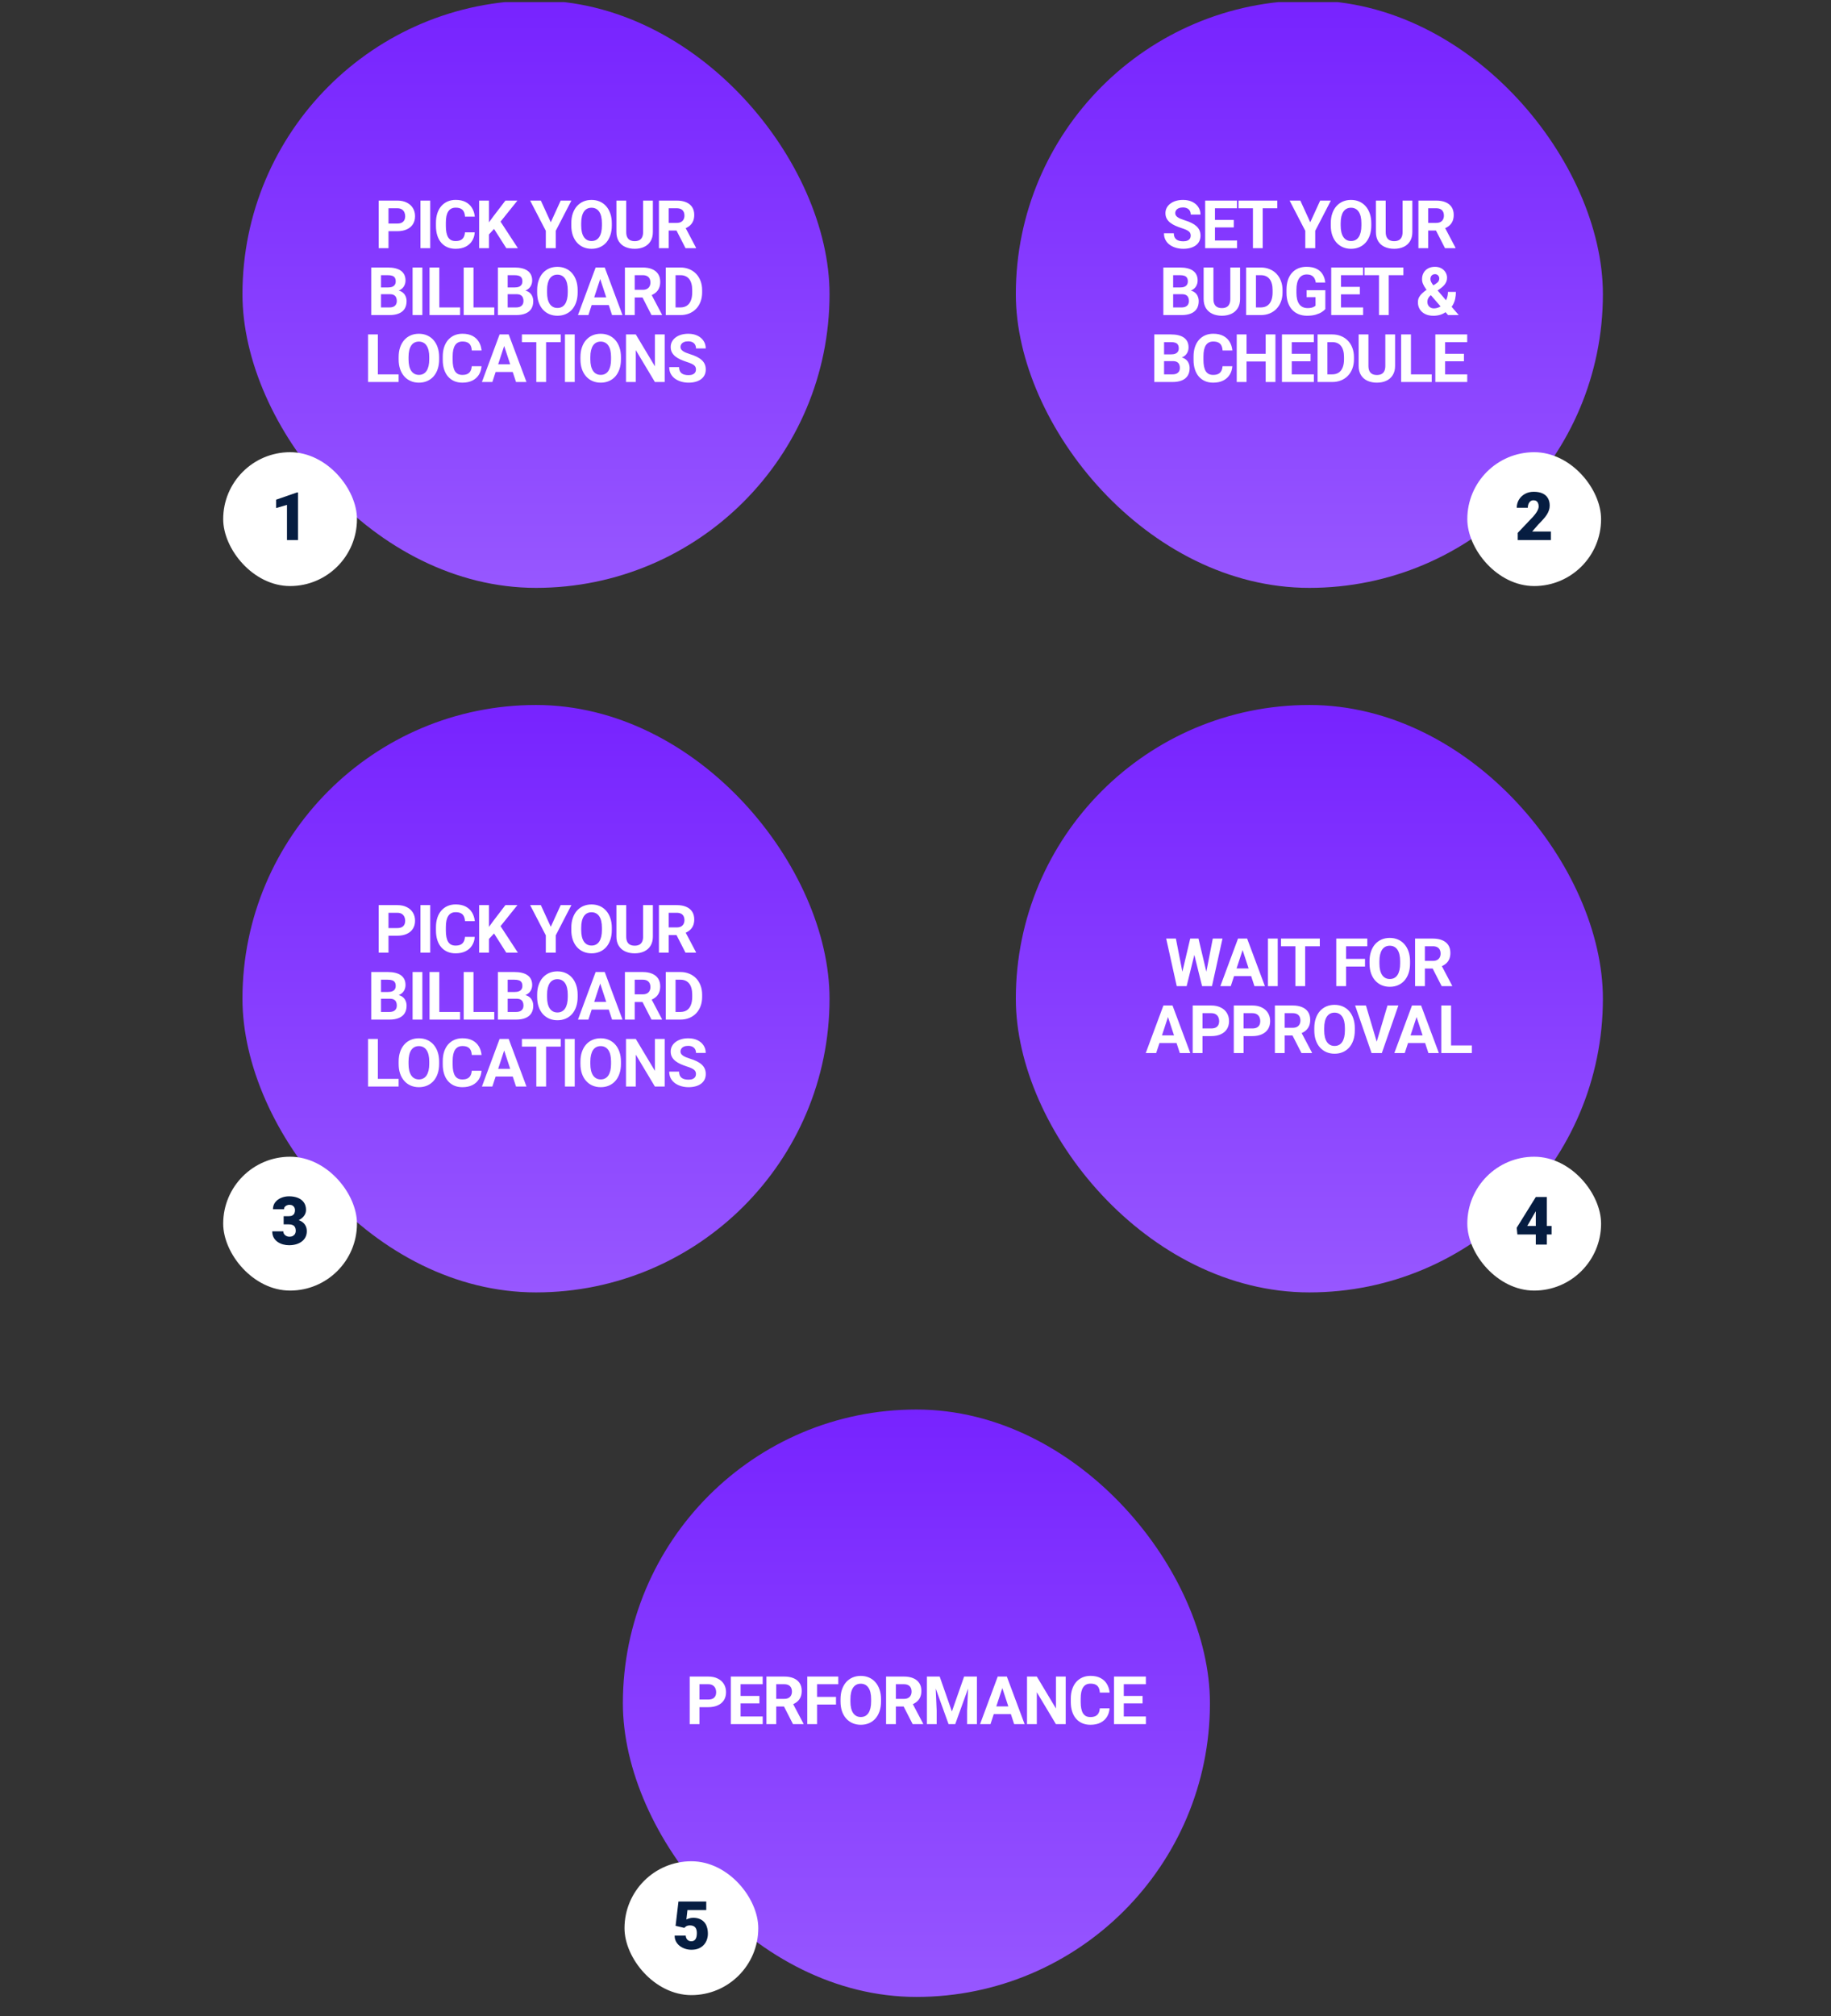 <svg width="438" height="482" viewBox="0 0 438 482" fill="none" xmlns="http://www.w3.org/2000/svg">
<rect x="0" y="0" width="438" height="482" fill="#333333" stroke="none"/>
<g clip-path="url(#clip0_3203_26586)">
<rect x="58" y="0.111" width="140.435" height="140.435" rx="70.217" fill="url(#paint0_linear_3203_26586)"/>
<path d="M95.02 55.274H92.122V53.446H95.02C95.468 53.446 95.833 53.373 96.114 53.227C96.395 53.076 96.601 52.868 96.731 52.602C96.861 52.336 96.927 52.037 96.927 51.704C96.927 51.365 96.861 51.05 96.731 50.758C96.601 50.467 96.395 50.232 96.114 50.055C95.833 49.878 95.468 49.79 95.02 49.79H92.934V59.329H90.591V47.954H95.02C95.911 47.954 96.674 48.115 97.309 48.438C97.95 48.756 98.439 49.196 98.778 49.758C99.117 50.321 99.286 50.964 99.286 51.688C99.286 52.422 99.117 53.058 98.778 53.594C98.439 54.131 97.95 54.545 97.309 54.836C96.674 55.128 95.911 55.274 95.02 55.274ZM102.915 47.954V59.329H100.579V47.954H102.915ZM111.224 55.555H113.56C113.513 56.321 113.302 57.001 112.927 57.594C112.558 58.188 112.039 58.651 111.373 58.985C110.711 59.318 109.914 59.485 108.982 59.485C108.253 59.485 107.599 59.36 107.021 59.11C106.443 58.855 105.948 58.49 105.537 58.016C105.131 57.542 104.821 56.969 104.607 56.297C104.394 55.626 104.287 54.873 104.287 54.04V53.251C104.287 52.417 104.396 51.665 104.615 50.993C104.839 50.316 105.157 49.74 105.568 49.266C105.985 48.792 106.482 48.428 107.06 48.172C107.638 47.917 108.284 47.79 108.998 47.79C109.946 47.79 110.745 47.961 111.396 48.305C112.052 48.649 112.56 49.123 112.92 49.727C113.284 50.331 113.503 51.019 113.576 51.79H111.232C111.206 51.331 111.115 50.943 110.959 50.626C110.802 50.303 110.565 50.06 110.248 49.899C109.935 49.732 109.519 49.649 108.998 49.649C108.607 49.649 108.266 49.722 107.974 49.868C107.683 50.014 107.438 50.235 107.24 50.532C107.042 50.829 106.894 51.204 106.795 51.657C106.701 52.105 106.654 52.631 106.654 53.235V54.04C106.654 54.628 106.698 55.146 106.787 55.594C106.875 56.037 107.011 56.412 107.193 56.719C107.381 57.021 107.62 57.251 107.912 57.407C108.209 57.558 108.565 57.633 108.982 57.633C109.472 57.633 109.875 57.555 110.193 57.399C110.511 57.243 110.753 57.011 110.92 56.704C111.091 56.396 111.193 56.014 111.224 55.555ZM116.963 47.954V59.329H114.619V47.954H116.963ZM123.776 47.954L119.268 53.571L116.666 56.368L116.244 54.149L118.002 51.743L120.901 47.954H123.776ZM121.111 59.329L117.76 54.071L119.494 52.618L123.885 59.329H121.111ZM129.378 47.954L131.753 53.141L134.128 47.954H136.683L132.941 55.188V59.329H130.566V55.188L126.816 47.954H129.378ZM146.351 53.376V53.915C146.351 54.779 146.234 55.555 146 56.243C145.765 56.93 145.434 57.516 145.007 58.001C144.58 58.48 144.07 58.847 143.476 59.102C142.888 59.357 142.234 59.485 141.515 59.485C140.802 59.485 140.148 59.357 139.554 59.102C138.966 58.847 138.455 58.48 138.023 58.001C137.591 57.516 137.255 56.93 137.015 56.243C136.781 55.555 136.664 54.779 136.664 53.915V53.376C136.664 52.506 136.781 51.73 137.015 51.047C137.25 50.36 137.58 49.774 138.007 49.29C138.44 48.805 138.95 48.435 139.539 48.18C140.132 47.925 140.786 47.797 141.5 47.797C142.218 47.797 142.872 47.925 143.461 48.18C144.054 48.435 144.565 48.805 144.992 49.29C145.424 49.774 145.757 50.36 145.992 51.047C146.231 51.73 146.351 52.506 146.351 53.376ZM143.984 53.915V53.36C143.984 52.756 143.929 52.224 143.82 51.766C143.711 51.308 143.549 50.922 143.336 50.61C143.122 50.297 142.862 50.063 142.554 49.907C142.247 49.745 141.895 49.665 141.5 49.665C141.104 49.665 140.752 49.745 140.445 49.907C140.143 50.063 139.885 50.297 139.671 50.61C139.463 50.922 139.304 51.308 139.195 51.766C139.086 52.224 139.031 52.756 139.031 53.36V53.915C139.031 54.514 139.086 55.045 139.195 55.508C139.304 55.967 139.466 56.355 139.679 56.672C139.893 56.985 140.153 57.222 140.461 57.383C140.768 57.545 141.119 57.626 141.515 57.626C141.911 57.626 142.263 57.545 142.57 57.383C142.877 57.222 143.135 56.985 143.343 56.672C143.552 56.355 143.711 55.967 143.82 55.508C143.929 55.045 143.984 54.514 143.984 53.915ZM153.84 47.954H156.176V55.469C156.176 56.344 155.988 57.081 155.613 57.68C155.244 58.279 154.731 58.73 154.074 59.032C153.423 59.334 152.673 59.485 151.824 59.485C150.975 59.485 150.22 59.334 149.559 59.032C148.902 58.73 148.387 58.279 148.012 57.68C147.642 57.081 147.457 56.344 147.457 55.469V47.954H149.801V55.469C149.801 55.98 149.882 56.396 150.043 56.719C150.204 57.042 150.436 57.279 150.738 57.43C151.046 57.581 151.408 57.657 151.824 57.657C152.251 57.657 152.613 57.581 152.91 57.43C153.212 57.279 153.441 57.042 153.598 56.719C153.759 56.396 153.84 55.98 153.84 55.469V47.954ZM157.626 47.954H161.868C162.738 47.954 163.485 48.084 164.11 48.344C164.74 48.605 165.224 48.99 165.563 49.501C165.902 50.011 166.071 50.639 166.071 51.383C166.071 51.993 165.967 52.516 165.758 52.954C165.555 53.386 165.266 53.748 164.891 54.04C164.521 54.326 164.086 54.555 163.586 54.727L162.844 55.118H159.157L159.141 53.29H161.883C162.295 53.29 162.636 53.217 162.907 53.071C163.178 52.925 163.381 52.722 163.516 52.461C163.657 52.201 163.727 51.899 163.727 51.555C163.727 51.191 163.659 50.876 163.524 50.61C163.389 50.344 163.183 50.141 162.907 50.001C162.631 49.86 162.284 49.79 161.868 49.79H159.969V59.329H157.626V47.954ZM163.985 59.329L161.391 54.258L163.868 54.243L166.493 59.219V59.329H163.985ZM93.255 70.336H90.333L90.317 68.727H92.77C93.203 68.727 93.557 68.672 93.833 68.563C94.109 68.448 94.314 68.284 94.45 68.071C94.591 67.852 94.661 67.586 94.661 67.274C94.661 66.92 94.593 66.633 94.458 66.415C94.328 66.196 94.122 66.037 93.841 65.938C93.564 65.839 93.208 65.79 92.77 65.79H91.145V75.329H88.802V63.954H92.77C93.432 63.954 94.023 64.016 94.544 64.141C95.07 64.266 95.515 64.456 95.88 64.711C96.244 64.967 96.523 65.29 96.716 65.68C96.908 66.066 97.005 66.524 97.005 67.055C97.005 67.524 96.898 67.956 96.684 68.352C96.476 68.748 96.145 69.071 95.692 69.321C95.244 69.571 94.658 69.709 93.934 69.735L93.255 70.336ZM93.153 75.329H89.692L90.606 73.501H93.153C93.564 73.501 93.9 73.435 94.161 73.305C94.421 73.17 94.614 72.987 94.739 72.758C94.864 72.529 94.927 72.266 94.927 71.969C94.927 71.636 94.869 71.347 94.755 71.102C94.645 70.857 94.468 70.67 94.223 70.54C93.979 70.404 93.656 70.336 93.255 70.336H90.997L91.012 68.727H93.825L94.364 69.36C95.057 69.349 95.614 69.472 96.036 69.727C96.463 69.977 96.773 70.303 96.966 70.704C97.163 71.105 97.262 71.534 97.262 71.993C97.262 72.722 97.104 73.336 96.786 73.836C96.468 74.331 96.002 74.704 95.387 74.954C94.778 75.204 94.033 75.329 93.153 75.329ZM101.032 63.954V75.329H98.697V63.954H101.032ZM110.06 73.501V75.329H104.334V73.501H110.06ZM105.091 63.954V75.329H102.748V63.954H105.091ZM118.236 73.501V75.329H112.51V73.501H118.236ZM113.268 63.954V75.329H110.924V63.954H113.268ZM123.553 70.336H120.631L120.616 68.727H123.069C123.501 68.727 123.855 68.672 124.131 68.563C124.408 68.448 124.613 68.284 124.749 68.071C124.889 67.852 124.96 67.586 124.96 67.274C124.96 66.92 124.892 66.633 124.756 66.415C124.626 66.196 124.421 66.037 124.139 65.938C123.863 65.839 123.506 65.79 123.069 65.79H121.444V75.329H119.1V63.954H123.069C123.73 63.954 124.322 64.016 124.842 64.141C125.368 64.266 125.814 64.456 126.178 64.711C126.543 64.967 126.822 65.29 127.014 65.68C127.207 66.066 127.303 66.524 127.303 67.055C127.303 67.524 127.197 67.956 126.983 68.352C126.775 68.748 126.444 69.071 125.991 69.321C125.543 69.571 124.957 69.709 124.233 69.735L123.553 70.336ZM123.452 75.329H119.991L120.905 73.501H123.452C123.863 73.501 124.199 73.435 124.46 73.305C124.72 73.17 124.913 72.987 125.038 72.758C125.163 72.529 125.225 72.266 125.225 71.969C125.225 71.636 125.168 71.347 125.053 71.102C124.944 70.857 124.767 70.67 124.522 70.54C124.277 70.404 123.954 70.336 123.553 70.336H121.296L121.311 68.727H124.124L124.663 69.36C125.355 69.349 125.913 69.472 126.335 69.727C126.762 69.977 127.072 70.303 127.264 70.704C127.462 71.105 127.561 71.534 127.561 71.993C127.561 72.722 127.402 73.336 127.085 73.836C126.767 74.331 126.301 74.704 125.686 74.954C125.077 75.204 124.332 75.329 123.452 75.329ZM138.183 69.376V69.915C138.183 70.779 138.066 71.555 137.831 72.243C137.597 72.93 137.266 73.516 136.839 74.001C136.412 74.48 135.901 74.847 135.308 75.102C134.719 75.357 134.066 75.485 133.347 75.485C132.633 75.485 131.98 75.357 131.386 75.102C130.797 74.847 130.287 74.48 129.855 74.001C129.422 73.516 129.086 72.93 128.847 72.243C128.612 71.555 128.495 70.779 128.495 69.915V69.376C128.495 68.506 128.612 67.73 128.847 67.047C129.081 66.36 129.412 65.774 129.839 65.29C130.271 64.805 130.782 64.435 131.37 64.18C131.964 63.925 132.618 63.797 133.331 63.797C134.05 63.797 134.704 63.925 135.292 64.18C135.886 64.435 136.396 64.805 136.823 65.29C137.256 65.774 137.589 66.36 137.823 67.047C138.063 67.73 138.183 68.506 138.183 69.376ZM135.816 69.915V69.36C135.816 68.756 135.761 68.224 135.651 67.766C135.542 67.308 135.381 66.922 135.167 66.61C134.954 66.297 134.693 66.063 134.386 65.907C134.079 65.745 133.727 65.665 133.331 65.665C132.935 65.665 132.584 65.745 132.276 65.907C131.974 66.063 131.717 66.297 131.503 66.61C131.295 66.922 131.136 67.308 131.026 67.766C130.917 68.224 130.862 68.756 130.862 69.36V69.915C130.862 70.513 130.917 71.045 131.026 71.508C131.136 71.967 131.297 72.355 131.511 72.672C131.724 72.985 131.985 73.222 132.292 73.383C132.599 73.545 132.951 73.626 133.347 73.626C133.743 73.626 134.094 73.545 134.401 73.383C134.709 73.222 134.967 72.985 135.175 72.672C135.383 72.355 135.542 71.967 135.651 71.508C135.761 71.045 135.816 70.513 135.816 69.915ZM143.843 65.899L140.75 75.329H138.257L142.484 63.954H144.07L143.843 65.899ZM146.414 75.329L143.312 65.899L143.062 63.954H144.664L148.914 75.329H146.414ZM146.273 71.094V72.93H140.265V71.094H146.273ZM149.488 63.954H153.731C154.6 63.954 155.348 64.084 155.973 64.344C156.603 64.605 157.087 64.99 157.426 65.501C157.764 66.011 157.934 66.638 157.934 67.383C157.934 67.993 157.829 68.516 157.621 68.954C157.418 69.386 157.129 69.748 156.754 70.04C156.384 70.326 155.949 70.555 155.449 70.727L154.707 71.118H151.02L151.004 69.29H153.746C154.158 69.29 154.499 69.217 154.77 69.071C155.04 68.925 155.244 68.722 155.379 68.461C155.52 68.201 155.59 67.899 155.59 67.555C155.59 67.191 155.522 66.876 155.387 66.61C155.251 66.344 155.046 66.141 154.77 66.001C154.494 65.86 154.147 65.79 153.731 65.79H151.832V75.329H149.488V63.954ZM155.848 75.329L153.254 70.258L155.731 70.243L158.356 75.219V75.329H155.848ZM162.751 75.329H160.274L160.29 73.501H162.751C163.365 73.501 163.883 73.362 164.305 73.086C164.727 72.805 165.045 72.396 165.258 71.86C165.477 71.323 165.586 70.675 165.586 69.915V69.36C165.586 68.776 165.524 68.263 165.399 67.821C165.279 67.378 165.099 67.006 164.86 66.704C164.62 66.401 164.326 66.175 163.977 66.024C163.628 65.868 163.227 65.79 162.774 65.79H160.227V63.954H162.774C163.534 63.954 164.23 64.084 164.86 64.344C165.495 64.599 166.045 64.967 166.508 65.446C166.972 65.925 167.329 66.498 167.579 67.165C167.834 67.826 167.961 68.563 167.961 69.376V69.915C167.961 70.722 167.834 71.459 167.579 72.126C167.329 72.792 166.972 73.365 166.508 73.844C166.05 74.318 165.501 74.685 164.86 74.946C164.224 75.201 163.521 75.329 162.751 75.329ZM161.602 63.954V75.329H159.258V63.954H161.602ZM95.356 89.501V91.329H89.63V89.501H95.356ZM90.387 79.954V91.329H88.044V79.954H90.387ZM105.048 85.376V85.915C105.048 86.779 104.931 87.555 104.696 88.243C104.462 88.93 104.131 89.516 103.704 90.001C103.277 90.48 102.767 90.847 102.173 91.102C101.584 91.357 100.931 91.485 100.212 91.485C99.499 91.485 98.845 91.357 98.251 91.102C97.663 90.847 97.152 90.48 96.72 90.001C96.288 89.516 95.952 88.93 95.712 88.243C95.478 87.555 95.361 86.779 95.361 85.915V85.376C95.361 84.506 95.478 83.73 95.712 83.047C95.947 82.36 96.277 81.774 96.704 81.29C97.137 80.805 97.647 80.435 98.236 80.18C98.829 79.925 99.483 79.797 100.196 79.797C100.915 79.797 101.569 79.925 102.157 80.18C102.751 80.435 103.262 80.805 103.689 81.29C104.121 81.774 104.454 82.36 104.689 83.047C104.928 83.73 105.048 84.506 105.048 85.376ZM102.681 85.915V85.36C102.681 84.756 102.626 84.224 102.517 83.766C102.407 83.308 102.246 82.922 102.032 82.61C101.819 82.297 101.558 82.063 101.251 81.907C100.944 81.745 100.592 81.665 100.196 81.665C99.801 81.665 99.449 81.745 99.142 81.907C98.84 82.063 98.582 82.297 98.368 82.61C98.16 82.922 98.001 83.308 97.892 83.766C97.782 84.224 97.728 84.756 97.728 85.36V85.915C97.728 86.513 97.782 87.045 97.892 87.508C98.001 87.967 98.163 88.355 98.376 88.672C98.59 88.985 98.85 89.222 99.157 89.383C99.465 89.545 99.816 89.626 100.212 89.626C100.608 89.626 100.959 89.545 101.267 89.383C101.574 89.222 101.832 88.985 102.04 88.672C102.249 88.355 102.407 87.967 102.517 87.508C102.626 87.045 102.681 86.513 102.681 85.915ZM112.849 87.555H115.185C115.138 88.321 114.927 89.001 114.552 89.594C114.183 90.188 113.664 90.651 112.998 90.985C112.336 91.318 111.539 91.485 110.607 91.485C109.878 91.485 109.224 91.36 108.646 91.11C108.068 90.855 107.573 90.49 107.162 90.016C106.756 89.542 106.446 88.969 106.232 88.297C106.019 87.626 105.912 86.873 105.912 86.04V85.251C105.912 84.417 106.021 83.665 106.24 82.993C106.464 82.316 106.782 81.74 107.193 81.266C107.61 80.792 108.107 80.428 108.685 80.172C109.263 79.917 109.909 79.79 110.623 79.79C111.571 79.79 112.37 79.961 113.021 80.305C113.677 80.649 114.185 81.123 114.545 81.727C114.909 82.331 115.128 83.019 115.201 83.79H112.857C112.831 83.331 112.74 82.943 112.584 82.626C112.427 82.303 112.19 82.06 111.873 81.899C111.56 81.732 111.144 81.649 110.623 81.649C110.232 81.649 109.891 81.722 109.599 81.868C109.308 82.013 109.063 82.235 108.865 82.532C108.667 82.829 108.519 83.204 108.42 83.657C108.326 84.105 108.279 84.631 108.279 85.235V86.04C108.279 86.628 108.323 87.146 108.412 87.594C108.5 88.037 108.636 88.412 108.818 88.719C109.006 89.021 109.245 89.251 109.537 89.407C109.834 89.558 110.19 89.633 110.607 89.633C111.097 89.633 111.5 89.555 111.818 89.399C112.136 89.243 112.378 89.011 112.545 88.704C112.716 88.396 112.818 88.013 112.849 87.555ZM120.869 81.899L117.776 91.329H115.283L119.51 79.954H121.096L120.869 81.899ZM123.44 91.329L120.338 81.899L120.088 79.954H121.69L125.94 91.329H123.44ZM123.299 87.094V88.93H117.291V87.094H123.299ZM130.631 79.954V91.329H128.296V79.954H130.631ZM134.131 79.954V81.79H124.85V79.954H134.131ZM137.48 79.954V91.329H135.144V79.954H137.48ZM148.539 85.376V85.915C148.539 86.779 148.421 87.555 148.187 88.243C147.953 88.93 147.622 89.516 147.195 90.001C146.768 90.48 146.257 90.847 145.664 91.102C145.075 91.357 144.421 91.485 143.703 91.485C142.989 91.485 142.336 91.357 141.742 91.102C141.153 90.847 140.643 90.48 140.211 90.001C139.778 89.516 139.442 88.93 139.203 88.243C138.968 87.555 138.851 86.779 138.851 85.915V85.376C138.851 84.506 138.968 83.73 139.203 83.047C139.437 82.36 139.768 81.774 140.195 81.29C140.627 80.805 141.138 80.435 141.726 80.18C142.32 79.925 142.974 79.797 143.687 79.797C144.406 79.797 145.059 79.925 145.648 80.18C146.242 80.435 146.752 80.805 147.179 81.29C147.612 81.774 147.945 82.36 148.179 83.047C148.419 83.73 148.539 84.506 148.539 85.376ZM146.171 85.915V85.36C146.171 84.756 146.117 84.224 146.007 83.766C145.898 83.308 145.737 82.922 145.523 82.61C145.309 82.297 145.049 82.063 144.742 81.907C144.434 81.745 144.083 81.665 143.687 81.665C143.291 81.665 142.94 81.745 142.632 81.907C142.33 82.063 142.073 82.297 141.859 82.61C141.651 82.922 141.492 83.308 141.382 83.766C141.273 84.224 141.218 84.756 141.218 85.36V85.915C141.218 86.513 141.273 87.045 141.382 87.508C141.492 87.967 141.653 88.355 141.867 88.672C142.08 88.985 142.341 89.222 142.648 89.383C142.955 89.545 143.307 89.626 143.703 89.626C144.099 89.626 144.45 89.545 144.757 89.383C145.065 89.222 145.323 88.985 145.531 88.672C145.739 88.355 145.898 87.967 146.007 87.508C146.117 87.045 146.171 86.513 146.171 85.915ZM159.004 79.954V91.329H156.66L152.09 83.704V91.329H149.746V79.954H152.09L156.668 87.586V79.954H159.004ZM166.485 88.352C166.485 88.149 166.454 87.967 166.391 87.805C166.334 87.638 166.224 87.487 166.063 87.352C165.902 87.211 165.675 87.073 165.383 86.938C165.092 86.803 164.714 86.662 164.251 86.516C163.735 86.349 163.245 86.162 162.782 85.954C162.323 85.745 161.917 85.503 161.563 85.227C161.214 84.946 160.938 84.62 160.735 84.251C160.537 83.881 160.438 83.451 160.438 82.961C160.438 82.487 160.542 82.058 160.751 81.672C160.959 81.282 161.251 80.948 161.626 80.672C162.001 80.391 162.443 80.175 162.954 80.024C163.469 79.873 164.034 79.797 164.649 79.797C165.488 79.797 166.219 79.948 166.844 80.251C167.469 80.553 167.954 80.967 168.297 81.493C168.646 82.019 168.821 82.62 168.821 83.297H166.493C166.493 82.964 166.422 82.672 166.282 82.422C166.146 82.167 165.938 81.967 165.657 81.821C165.381 81.675 165.032 81.602 164.61 81.602C164.204 81.602 163.865 81.665 163.594 81.79C163.323 81.909 163.12 82.073 162.985 82.282C162.849 82.485 162.782 82.714 162.782 82.969C162.782 83.162 162.829 83.336 162.922 83.493C163.021 83.649 163.167 83.795 163.36 83.93C163.553 84.066 163.79 84.193 164.071 84.313C164.352 84.433 164.678 84.55 165.047 84.665C165.667 84.852 166.211 85.063 166.68 85.297C167.154 85.532 167.55 85.795 167.868 86.086C168.185 86.378 168.425 86.709 168.586 87.079C168.748 87.448 168.829 87.868 168.829 88.336C168.829 88.831 168.732 89.274 168.54 89.665C168.347 90.055 168.068 90.386 167.704 90.657C167.339 90.928 166.904 91.133 166.399 91.274C165.894 91.415 165.329 91.485 164.704 91.485C164.141 91.485 163.586 91.412 163.04 91.266C162.493 91.115 161.995 90.888 161.547 90.586C161.105 90.284 160.751 89.899 160.485 89.43C160.219 88.961 160.086 88.407 160.086 87.766H162.438C162.438 88.12 162.493 88.42 162.602 88.665C162.711 88.909 162.865 89.107 163.063 89.258C163.266 89.409 163.506 89.519 163.782 89.586C164.063 89.654 164.37 89.688 164.704 89.688C165.11 89.688 165.443 89.631 165.704 89.516C165.969 89.401 166.165 89.243 166.29 89.04C166.42 88.836 166.485 88.607 166.485 88.352Z" fill="white"/>
<rect x="53.391" y="108.111" width="32" height="32" rx="16" fill="white"/>
<path d="M71.281 117.736V129.111H68.648V120.705L66.055 121.463V119.463L71.039 117.736H71.281Z" fill="#061D41"/>
<rect x="58" y="168.546" width="140.435" height="140.435" rx="70.217" fill="url(#paint1_linear_3203_26586)"/>
<path d="M95.02 223.708H92.122V221.88H95.02C95.468 221.88 95.833 221.807 96.114 221.662C96.395 221.511 96.601 221.302 96.731 221.037C96.861 220.771 96.927 220.472 96.927 220.138C96.927 219.8 96.861 219.485 96.731 219.193C96.601 218.901 96.395 218.667 96.114 218.49C95.833 218.313 95.468 218.224 95.02 218.224H92.934V227.763H90.591V216.388H95.02C95.911 216.388 96.674 216.55 97.309 216.873C97.95 217.19 98.439 217.63 98.778 218.193C99.117 218.755 99.286 219.399 99.286 220.123C99.286 220.857 99.117 221.492 98.778 222.029C98.439 222.565 97.95 222.979 97.309 223.271C96.674 223.563 95.911 223.708 95.02 223.708ZM102.915 216.388V227.763H100.579V216.388H102.915ZM111.224 223.99H113.56C113.513 224.755 113.302 225.435 112.927 226.029C112.558 226.623 112.039 227.086 111.373 227.419C110.711 227.753 109.914 227.919 108.982 227.919C108.253 227.919 107.599 227.794 107.021 227.544C106.443 227.289 105.948 226.925 105.537 226.451C105.131 225.977 104.821 225.404 104.607 224.732C104.394 224.06 104.287 223.307 104.287 222.474V221.685C104.287 220.852 104.396 220.099 104.615 219.427C104.839 218.75 105.157 218.175 105.568 217.701C105.985 217.227 106.482 216.862 107.06 216.607C107.638 216.352 108.284 216.224 108.998 216.224C109.946 216.224 110.745 216.396 111.396 216.74C112.052 217.083 112.56 217.557 112.92 218.162C113.284 218.766 113.503 219.453 113.576 220.224H111.232C111.206 219.766 111.115 219.378 110.959 219.06C110.802 218.737 110.565 218.495 110.248 218.333C109.935 218.167 109.519 218.083 108.998 218.083C108.607 218.083 108.266 218.156 107.974 218.302C107.683 218.448 107.438 218.669 107.24 218.966C107.042 219.263 106.894 219.638 106.795 220.091C106.701 220.539 106.654 221.065 106.654 221.669V222.474C106.654 223.063 106.698 223.581 106.787 224.029C106.875 224.472 107.011 224.847 107.193 225.154C107.381 225.456 107.62 225.685 107.912 225.841C108.209 225.992 108.565 226.068 108.982 226.068C109.472 226.068 109.875 225.99 110.193 225.833C110.511 225.677 110.753 225.445 110.92 225.138C111.091 224.831 111.193 224.448 111.224 223.99ZM116.963 216.388V227.763H114.619V216.388H116.963ZM123.776 216.388L119.268 222.005L116.666 224.802L116.244 222.583L118.002 220.177L120.901 216.388H123.776ZM121.111 227.763L117.76 222.505L119.494 221.052L123.885 227.763H121.111ZM129.378 216.388L131.753 221.576L134.128 216.388H136.683L132.941 223.623V227.763H130.566V223.623L126.816 216.388H129.378ZM146.351 221.81V222.349C146.351 223.214 146.234 223.99 146 224.677C145.765 225.365 145.434 225.951 145.007 226.435C144.58 226.914 144.07 227.281 143.476 227.537C142.888 227.792 142.234 227.919 141.515 227.919C140.802 227.919 140.148 227.792 139.554 227.537C138.966 227.281 138.455 226.914 138.023 226.435C137.591 225.951 137.255 225.365 137.015 224.677C136.781 223.99 136.664 223.214 136.664 222.349V221.81C136.664 220.94 136.781 220.164 137.015 219.482C137.25 218.794 137.58 218.208 138.007 217.724C138.44 217.24 138.95 216.87 139.539 216.615C140.132 216.36 140.786 216.232 141.5 216.232C142.218 216.232 142.872 216.36 143.461 216.615C144.054 216.87 144.565 217.24 144.992 217.724C145.424 218.208 145.757 218.794 145.992 219.482C146.231 220.164 146.351 220.94 146.351 221.81ZM143.984 222.349V221.794C143.984 221.19 143.929 220.659 143.82 220.201C143.711 219.742 143.549 219.357 143.336 219.044C143.122 218.732 142.862 218.498 142.554 218.341C142.247 218.18 141.895 218.099 141.5 218.099C141.104 218.099 140.752 218.18 140.445 218.341C140.143 218.498 139.885 218.732 139.671 219.044C139.463 219.357 139.304 219.742 139.195 220.201C139.086 220.659 139.031 221.19 139.031 221.794V222.349C139.031 222.948 139.086 223.479 139.195 223.943C139.304 224.401 139.466 224.789 139.679 225.107C139.893 225.419 140.153 225.656 140.461 225.818C140.768 225.979 141.119 226.06 141.515 226.06C141.911 226.06 142.263 225.979 142.57 225.818C142.877 225.656 143.135 225.419 143.343 225.107C143.552 224.789 143.711 224.401 143.82 223.943C143.929 223.479 143.984 222.948 143.984 222.349ZM153.84 216.388H156.176V223.904C156.176 224.779 155.988 225.516 155.613 226.115C155.244 226.714 154.731 227.164 154.074 227.466C153.423 227.768 152.673 227.919 151.824 227.919C150.975 227.919 150.22 227.768 149.559 227.466C148.902 227.164 148.387 226.714 148.012 226.115C147.642 225.516 147.457 224.779 147.457 223.904V216.388H149.801V223.904C149.801 224.414 149.882 224.831 150.043 225.154C150.204 225.477 150.436 225.714 150.738 225.865C151.046 226.016 151.408 226.091 151.824 226.091C152.251 226.091 152.613 226.016 152.91 225.865C153.212 225.714 153.441 225.477 153.598 225.154C153.759 224.831 153.84 224.414 153.84 223.904V216.388ZM157.626 216.388H161.868C162.738 216.388 163.485 216.518 164.11 216.779C164.74 217.039 165.224 217.425 165.563 217.935C165.902 218.445 166.071 219.073 166.071 219.818C166.071 220.427 165.967 220.951 165.758 221.388C165.555 221.82 165.266 222.182 164.891 222.474C164.521 222.761 164.086 222.99 163.586 223.162L162.844 223.552H159.157L159.141 221.724H161.883C162.295 221.724 162.636 221.651 162.907 221.505C163.178 221.36 163.381 221.156 163.516 220.896C163.657 220.636 163.727 220.333 163.727 219.99C163.727 219.625 163.659 219.31 163.524 219.044C163.389 218.779 163.183 218.576 162.907 218.435C162.631 218.294 162.284 218.224 161.868 218.224H159.969V227.763H157.626V216.388ZM163.985 227.763L161.391 222.693L163.868 222.677L166.493 227.654V227.763H163.985ZM93.255 238.771H90.333L90.317 237.162H92.77C93.203 237.162 93.557 237.107 93.833 236.998C94.109 236.883 94.314 236.719 94.45 236.505C94.591 236.287 94.661 236.021 94.661 235.708C94.661 235.354 94.593 235.068 94.458 234.849C94.328 234.63 94.122 234.472 93.841 234.373C93.564 234.274 93.208 234.224 92.77 234.224H91.145V243.763H88.802V232.388H92.77C93.432 232.388 94.023 232.451 94.544 232.576C95.07 232.701 95.515 232.891 95.88 233.146C96.244 233.401 96.523 233.724 96.716 234.115C96.908 234.5 97.005 234.958 97.005 235.49C97.005 235.958 96.898 236.391 96.684 236.787C96.476 237.182 96.145 237.505 95.692 237.755C95.244 238.005 94.658 238.143 93.934 238.169L93.255 238.771ZM93.153 243.763H89.692L90.606 241.935H93.153C93.564 241.935 93.9 241.87 94.161 241.74C94.421 241.604 94.614 241.422 94.739 241.193C94.864 240.964 94.927 240.701 94.927 240.404C94.927 240.07 94.869 239.781 94.755 239.537C94.645 239.292 94.468 239.104 94.223 238.974C93.979 238.839 93.656 238.771 93.255 238.771H90.997L91.012 237.162H93.825L94.364 237.794C95.057 237.784 95.614 237.906 96.036 238.162C96.463 238.412 96.773 238.737 96.966 239.138C97.163 239.539 97.262 239.969 97.262 240.427C97.262 241.156 97.104 241.771 96.786 242.271C96.468 242.766 96.002 243.138 95.387 243.388C94.778 243.638 94.033 243.763 93.153 243.763ZM101.032 232.388V243.763H98.697V232.388H101.032ZM110.06 241.935V243.763H104.334V241.935H110.06ZM105.091 232.388V243.763H102.748V232.388H105.091ZM118.236 241.935V243.763H112.51V241.935H118.236ZM113.268 232.388V243.763H110.924V232.388H113.268ZM123.553 238.771H120.631L120.616 237.162H123.069C123.501 237.162 123.855 237.107 124.131 236.998C124.408 236.883 124.613 236.719 124.749 236.505C124.889 236.287 124.96 236.021 124.96 235.708C124.96 235.354 124.892 235.068 124.756 234.849C124.626 234.63 124.421 234.472 124.139 234.373C123.863 234.274 123.506 234.224 123.069 234.224H121.444V243.763H119.1V232.388H123.069C123.73 232.388 124.322 232.451 124.842 232.576C125.368 232.701 125.814 232.891 126.178 233.146C126.543 233.401 126.822 233.724 127.014 234.115C127.207 234.5 127.303 234.958 127.303 235.49C127.303 235.958 127.197 236.391 126.983 236.787C126.775 237.182 126.444 237.505 125.991 237.755C125.543 238.005 124.957 238.143 124.233 238.169L123.553 238.771ZM123.452 243.763H119.991L120.905 241.935H123.452C123.863 241.935 124.199 241.87 124.46 241.74C124.72 241.604 124.913 241.422 125.038 241.193C125.163 240.964 125.225 240.701 125.225 240.404C125.225 240.07 125.168 239.781 125.053 239.537C124.944 239.292 124.767 239.104 124.522 238.974C124.277 238.839 123.954 238.771 123.553 238.771H121.296L121.311 237.162H124.124L124.663 237.794C125.355 237.784 125.913 237.906 126.335 238.162C126.762 238.412 127.072 238.737 127.264 239.138C127.462 239.539 127.561 239.969 127.561 240.427C127.561 241.156 127.402 241.771 127.085 242.271C126.767 242.766 126.301 243.138 125.686 243.388C125.077 243.638 124.332 243.763 123.452 243.763ZM138.183 237.81V238.349C138.183 239.214 138.066 239.99 137.831 240.677C137.597 241.365 137.266 241.951 136.839 242.435C136.412 242.914 135.901 243.281 135.308 243.537C134.719 243.792 134.066 243.919 133.347 243.919C132.633 243.919 131.98 243.792 131.386 243.537C130.797 243.281 130.287 242.914 129.855 242.435C129.422 241.951 129.086 241.365 128.847 240.677C128.612 239.99 128.495 239.214 128.495 238.349V237.81C128.495 236.94 128.612 236.164 128.847 235.482C129.081 234.794 129.412 234.208 129.839 233.724C130.271 233.24 130.782 232.87 131.37 232.615C131.964 232.36 132.618 232.232 133.331 232.232C134.05 232.232 134.704 232.36 135.292 232.615C135.886 232.87 136.396 233.24 136.823 233.724C137.256 234.208 137.589 234.794 137.823 235.482C138.063 236.164 138.183 236.94 138.183 237.81ZM135.816 238.349V237.794C135.816 237.19 135.761 236.659 135.651 236.201C135.542 235.742 135.381 235.357 135.167 235.044C134.954 234.732 134.693 234.498 134.386 234.341C134.079 234.18 133.727 234.099 133.331 234.099C132.935 234.099 132.584 234.18 132.276 234.341C131.974 234.498 131.717 234.732 131.503 235.044C131.295 235.357 131.136 235.742 131.026 236.201C130.917 236.659 130.862 237.19 130.862 237.794V238.349C130.862 238.948 130.917 239.479 131.026 239.943C131.136 240.401 131.297 240.789 131.511 241.107C131.724 241.419 131.985 241.656 132.292 241.818C132.599 241.979 132.951 242.06 133.347 242.06C133.743 242.06 134.094 241.979 134.401 241.818C134.709 241.656 134.967 241.419 135.175 241.107C135.383 240.789 135.542 240.401 135.651 239.943C135.761 239.479 135.816 238.948 135.816 238.349ZM143.843 234.333L140.75 243.763H138.257L142.484 232.388H144.07L143.843 234.333ZM146.414 243.763L143.312 234.333L143.062 232.388H144.664L148.914 243.763H146.414ZM146.273 239.529V241.365H140.265V239.529H146.273ZM149.488 232.388H153.731C154.6 232.388 155.348 232.518 155.973 232.779C156.603 233.039 157.087 233.425 157.426 233.935C157.764 234.445 157.934 235.073 157.934 235.818C157.934 236.427 157.829 236.951 157.621 237.388C157.418 237.82 157.129 238.182 156.754 238.474C156.384 238.761 155.949 238.99 155.449 239.162L154.707 239.552H151.02L151.004 237.724H153.746C154.158 237.724 154.499 237.651 154.77 237.505C155.04 237.36 155.244 237.156 155.379 236.896C155.52 236.636 155.59 236.333 155.59 235.99C155.59 235.625 155.522 235.31 155.387 235.044C155.251 234.779 155.046 234.576 154.77 234.435C154.494 234.294 154.147 234.224 153.731 234.224H151.832V243.763H149.488V232.388ZM155.848 243.763L153.254 238.693L155.731 238.677L158.356 243.654V243.763H155.848ZM162.751 243.763H160.274L160.29 241.935H162.751C163.365 241.935 163.883 241.797 164.305 241.521C164.727 241.24 165.045 240.831 165.258 240.294C165.477 239.758 165.586 239.11 165.586 238.349V237.794C165.586 237.211 165.524 236.698 165.399 236.255C165.279 235.813 165.099 235.44 164.86 235.138C164.62 234.836 164.326 234.61 163.977 234.458C163.628 234.302 163.227 234.224 162.774 234.224H160.227V232.388H162.774C163.534 232.388 164.23 232.518 164.86 232.779C165.495 233.034 166.045 233.401 166.508 233.88C166.972 234.36 167.329 234.932 167.579 235.599C167.834 236.261 167.961 236.998 167.961 237.81V238.349C167.961 239.156 167.834 239.893 167.579 240.56C167.329 241.227 166.972 241.8 166.508 242.279C166.05 242.753 165.501 243.12 164.86 243.38C164.224 243.636 163.521 243.763 162.751 243.763ZM161.602 232.388V243.763H159.258V232.388H161.602ZM95.356 257.935V259.763H89.63V257.935H95.356ZM90.387 248.388V259.763H88.044V248.388H90.387ZM105.048 253.81V254.349C105.048 255.214 104.931 255.99 104.696 256.677C104.462 257.365 104.131 257.951 103.704 258.435C103.277 258.914 102.767 259.281 102.173 259.537C101.584 259.792 100.931 259.919 100.212 259.919C99.499 259.919 98.845 259.792 98.251 259.537C97.663 259.281 97.152 258.914 96.72 258.435C96.288 257.951 95.952 257.365 95.712 256.677C95.478 255.99 95.361 255.214 95.361 254.349V253.81C95.361 252.94 95.478 252.164 95.712 251.482C95.947 250.794 96.277 250.208 96.704 249.724C97.137 249.24 97.647 248.87 98.236 248.615C98.829 248.36 99.483 248.232 100.196 248.232C100.915 248.232 101.569 248.36 102.157 248.615C102.751 248.87 103.262 249.24 103.689 249.724C104.121 250.208 104.454 250.794 104.689 251.482C104.928 252.164 105.048 252.94 105.048 253.81ZM102.681 254.349V253.794C102.681 253.19 102.626 252.659 102.517 252.201C102.407 251.742 102.246 251.357 102.032 251.044C101.819 250.732 101.558 250.498 101.251 250.341C100.944 250.18 100.592 250.099 100.196 250.099C99.801 250.099 99.449 250.18 99.142 250.341C98.84 250.498 98.582 250.732 98.368 251.044C98.16 251.357 98.001 251.742 97.892 252.201C97.782 252.659 97.728 253.19 97.728 253.794V254.349C97.728 254.948 97.782 255.479 97.892 255.943C98.001 256.401 98.163 256.789 98.376 257.107C98.59 257.419 98.85 257.656 99.157 257.818C99.465 257.979 99.816 258.06 100.212 258.06C100.608 258.06 100.959 257.979 101.267 257.818C101.574 257.656 101.832 257.419 102.04 257.107C102.249 256.789 102.407 256.401 102.517 255.943C102.626 255.479 102.681 254.948 102.681 254.349ZM112.849 255.99H115.185C115.138 256.755 114.927 257.435 114.552 258.029C114.183 258.623 113.664 259.086 112.998 259.419C112.336 259.753 111.539 259.919 110.607 259.919C109.878 259.919 109.224 259.794 108.646 259.544C108.068 259.289 107.573 258.925 107.162 258.451C106.756 257.977 106.446 257.404 106.232 256.732C106.019 256.06 105.912 255.307 105.912 254.474V253.685C105.912 252.852 106.021 252.099 106.24 251.427C106.464 250.75 106.782 250.175 107.193 249.701C107.61 249.227 108.107 248.862 108.685 248.607C109.263 248.352 109.909 248.224 110.623 248.224C111.571 248.224 112.37 248.396 113.021 248.74C113.677 249.083 114.185 249.557 114.545 250.162C114.909 250.766 115.128 251.453 115.201 252.224H112.857C112.831 251.766 112.74 251.378 112.584 251.06C112.427 250.737 112.19 250.495 111.873 250.333C111.56 250.167 111.144 250.083 110.623 250.083C110.232 250.083 109.891 250.156 109.599 250.302C109.308 250.448 109.063 250.669 108.865 250.966C108.667 251.263 108.519 251.638 108.42 252.091C108.326 252.539 108.279 253.065 108.279 253.669V254.474C108.279 255.063 108.323 255.581 108.412 256.029C108.5 256.472 108.636 256.847 108.818 257.154C109.006 257.456 109.245 257.685 109.537 257.841C109.834 257.992 110.19 258.068 110.607 258.068C111.097 258.068 111.5 257.99 111.818 257.833C112.136 257.677 112.378 257.445 112.545 257.138C112.716 256.831 112.818 256.448 112.849 255.99ZM120.869 250.333L117.776 259.763H115.283L119.51 248.388H121.096L120.869 250.333ZM123.44 259.763L120.338 250.333L120.088 248.388H121.69L125.94 259.763H123.44ZM123.299 255.529V257.365H117.291V255.529H123.299ZM130.631 248.388V259.763H128.296V248.388H130.631ZM134.131 248.388V250.224H124.85V248.388H134.131ZM137.48 248.388V259.763H135.144V248.388H137.48ZM148.539 253.81V254.349C148.539 255.214 148.421 255.99 148.187 256.677C147.953 257.365 147.622 257.951 147.195 258.435C146.768 258.914 146.257 259.281 145.664 259.537C145.075 259.792 144.421 259.919 143.703 259.919C142.989 259.919 142.336 259.792 141.742 259.537C141.153 259.281 140.643 258.914 140.211 258.435C139.778 257.951 139.442 257.365 139.203 256.677C138.968 255.99 138.851 255.214 138.851 254.349V253.81C138.851 252.94 138.968 252.164 139.203 251.482C139.437 250.794 139.768 250.208 140.195 249.724C140.627 249.24 141.138 248.87 141.726 248.615C142.32 248.36 142.974 248.232 143.687 248.232C144.406 248.232 145.059 248.36 145.648 248.615C146.242 248.87 146.752 249.24 147.179 249.724C147.612 250.208 147.945 250.794 148.179 251.482C148.419 252.164 148.539 252.94 148.539 253.81ZM146.171 254.349V253.794C146.171 253.19 146.117 252.659 146.007 252.201C145.898 251.742 145.737 251.357 145.523 251.044C145.309 250.732 145.049 250.498 144.742 250.341C144.434 250.18 144.083 250.099 143.687 250.099C143.291 250.099 142.94 250.18 142.632 250.341C142.33 250.498 142.073 250.732 141.859 251.044C141.651 251.357 141.492 251.742 141.382 252.201C141.273 252.659 141.218 253.19 141.218 253.794V254.349C141.218 254.948 141.273 255.479 141.382 255.943C141.492 256.401 141.653 256.789 141.867 257.107C142.08 257.419 142.341 257.656 142.648 257.818C142.955 257.979 143.307 258.06 143.703 258.06C144.099 258.06 144.45 257.979 144.757 257.818C145.065 257.656 145.323 257.419 145.531 257.107C145.739 256.789 145.898 256.401 146.007 255.943C146.117 255.479 146.171 254.948 146.171 254.349ZM159.004 248.388V259.763H156.66L152.09 252.138V259.763H149.746V248.388H152.09L156.668 256.021V248.388H159.004ZM166.485 256.787C166.485 256.583 166.454 256.401 166.391 256.24C166.334 256.073 166.224 255.922 166.063 255.787C165.902 255.646 165.675 255.508 165.383 255.373C165.092 255.237 164.714 255.097 164.251 254.951C163.735 254.784 163.245 254.597 162.782 254.388C162.323 254.18 161.917 253.938 161.563 253.662C161.214 253.38 160.938 253.055 160.735 252.685C160.537 252.315 160.438 251.886 160.438 251.396C160.438 250.922 160.542 250.492 160.751 250.107C160.959 249.716 161.251 249.383 161.626 249.107C162.001 248.826 162.443 248.61 162.954 248.458C163.469 248.307 164.034 248.232 164.649 248.232C165.488 248.232 166.219 248.383 166.844 248.685C167.469 248.987 167.954 249.401 168.297 249.927C168.646 250.453 168.821 251.055 168.821 251.732H166.493C166.493 251.399 166.422 251.107 166.282 250.857C166.146 250.602 165.938 250.401 165.657 250.255C165.381 250.11 165.032 250.037 164.61 250.037C164.204 250.037 163.865 250.099 163.594 250.224C163.323 250.344 163.12 250.508 162.985 250.716C162.849 250.919 162.782 251.149 162.782 251.404C162.782 251.597 162.829 251.771 162.922 251.927C163.021 252.083 163.167 252.229 163.36 252.365C163.553 252.5 163.79 252.628 164.071 252.748C164.352 252.867 164.678 252.985 165.047 253.099C165.667 253.287 166.211 253.498 166.68 253.732C167.154 253.966 167.55 254.229 167.868 254.521C168.185 254.813 168.425 255.143 168.586 255.513C168.748 255.883 168.829 256.302 168.829 256.771C168.829 257.266 168.732 257.708 168.54 258.099C168.347 258.49 168.068 258.82 167.704 259.091C167.339 259.362 166.904 259.568 166.399 259.708C165.894 259.849 165.329 259.919 164.704 259.919C164.141 259.919 163.586 259.847 163.04 259.701C162.493 259.55 161.995 259.323 161.547 259.021C161.105 258.719 160.751 258.333 160.485 257.865C160.219 257.396 160.086 256.841 160.086 256.201H162.438C162.438 256.555 162.493 256.854 162.602 257.099C162.711 257.344 162.865 257.542 163.063 257.693C163.266 257.844 163.506 257.953 163.782 258.021C164.063 258.089 164.37 258.123 164.704 258.123C165.11 258.123 165.443 258.065 165.704 257.951C165.969 257.836 166.165 257.677 166.29 257.474C166.42 257.271 166.485 257.042 166.485 256.787Z" fill="white"/>
<rect x="53.391" y="276.546" width="32" height="32" rx="16" fill="white"/>
<path d="M67.852 290.757H69.133C69.461 290.757 69.729 290.7 69.938 290.585C70.151 290.465 70.31 290.299 70.414 290.085C70.518 289.866 70.57 289.608 70.57 289.312C70.57 289.082 70.521 288.871 70.422 288.679C70.328 288.486 70.182 288.332 69.984 288.218C69.787 288.098 69.534 288.038 69.227 288.038C69.018 288.038 68.815 288.082 68.617 288.171C68.419 288.254 68.255 288.374 68.125 288.53C68 288.687 67.938 288.877 67.938 289.101H65.297C65.297 288.455 65.474 287.903 65.828 287.444C66.188 286.981 66.659 286.627 67.242 286.382C67.831 286.132 68.463 286.007 69.141 286.007C69.948 286.007 70.656 286.132 71.266 286.382C71.875 286.627 72.349 286.991 72.688 287.476C73.031 287.955 73.203 288.549 73.203 289.257C73.203 289.647 73.112 290.015 72.93 290.358C72.747 290.702 72.492 291.004 72.164 291.265C71.836 291.525 71.451 291.731 71.008 291.882C70.57 292.028 70.091 292.101 69.57 292.101H67.852V290.757ZM67.852 292.718V291.405H69.57C70.138 291.405 70.656 291.47 71.125 291.601C71.594 291.726 71.997 291.913 72.336 292.163C72.674 292.413 72.935 292.723 73.117 293.093C73.299 293.457 73.391 293.877 73.391 294.351C73.391 294.882 73.284 295.356 73.07 295.772C72.857 296.189 72.557 296.541 72.172 296.827C71.787 297.114 71.336 297.332 70.82 297.483C70.305 297.629 69.745 297.702 69.141 297.702C68.667 297.702 68.193 297.64 67.719 297.515C67.245 297.384 66.812 297.187 66.422 296.921C66.031 296.65 65.716 296.306 65.477 295.89C65.242 295.468 65.125 294.965 65.125 294.382H67.766C67.766 294.621 67.831 294.84 67.961 295.038C68.096 295.231 68.276 295.384 68.5 295.499C68.724 295.614 68.966 295.671 69.227 295.671C69.549 295.671 69.823 295.611 70.047 295.491C70.276 295.366 70.451 295.2 70.57 294.991C70.69 294.783 70.75 294.551 70.75 294.296C70.75 293.91 70.685 293.603 70.555 293.374C70.43 293.145 70.245 292.978 70 292.874C69.76 292.77 69.471 292.718 69.133 292.718H67.852Z" fill="#061D41"/>
<rect x="149" y="336.981" width="140.435" height="140.435" rx="70.217" fill="url(#paint2_linear_3203_26586)"/>
<path d="M169.414 408.144H166.516V406.315H169.414C169.862 406.315 170.227 406.243 170.508 406.097C170.789 405.946 170.995 405.737 171.125 405.472C171.255 405.206 171.321 404.907 171.321 404.573C171.321 404.235 171.255 403.92 171.125 403.628C170.995 403.336 170.789 403.102 170.508 402.925C170.227 402.748 169.862 402.659 169.414 402.659H167.328V412.198H164.985V400.823H169.414C170.305 400.823 171.068 400.985 171.703 401.308C172.344 401.625 172.834 402.065 173.172 402.628C173.511 403.19 173.68 403.834 173.68 404.558C173.68 405.292 173.511 405.927 173.172 406.464C172.834 407 172.344 407.414 171.703 407.706C171.068 407.998 170.305 408.144 169.414 408.144ZM182.45 410.37V412.198H176.395V410.37H182.45ZM177.161 400.823V412.198H174.817V400.823H177.161ZM181.661 405.456V407.237H176.395V405.456H181.661ZM182.442 400.823V402.659H176.395V400.823H182.442ZM183.337 400.823H187.579C188.449 400.823 189.196 400.953 189.821 401.214C190.452 401.474 190.936 401.86 191.275 402.37C191.613 402.881 191.782 403.508 191.782 404.253C191.782 404.862 191.678 405.386 191.47 405.823C191.267 406.256 190.978 406.618 190.603 406.909C190.233 407.196 189.798 407.425 189.298 407.597L188.556 407.987H184.868L184.853 406.159H187.595C188.006 406.159 188.348 406.086 188.618 405.94C188.889 405.795 189.092 405.591 189.228 405.331C189.368 405.071 189.439 404.769 189.439 404.425C189.439 404.06 189.371 403.745 189.236 403.479C189.1 403.214 188.894 403.011 188.618 402.87C188.342 402.729 187.996 402.659 187.579 402.659H185.681V412.198H183.337V400.823ZM189.696 412.198L187.103 407.128L189.579 407.112L192.204 412.089V412.198H189.696ZM195.451 400.823V412.198H193.107V400.823H195.451ZM199.982 405.683V407.511H194.81V405.683H199.982ZM200.529 400.823V402.659H194.81V400.823H200.529ZM210.752 406.245V406.784C210.752 407.649 210.635 408.425 210.401 409.112C210.166 409.8 209.835 410.386 209.408 410.87C208.981 411.349 208.471 411.716 207.877 411.972C207.289 412.227 206.635 412.354 205.916 412.354C205.203 412.354 204.549 412.227 203.955 411.972C203.367 411.716 202.856 411.349 202.424 410.87C201.992 410.386 201.656 409.8 201.416 409.112C201.182 408.425 201.065 407.649 201.065 406.784V406.245C201.065 405.375 201.182 404.599 201.416 403.917C201.651 403.229 201.981 402.644 202.408 402.159C202.841 401.675 203.351 401.305 203.94 401.05C204.533 400.795 205.187 400.667 205.901 400.667C206.619 400.667 207.273 400.795 207.861 401.05C208.455 401.305 208.966 401.675 209.393 402.159C209.825 402.644 210.158 403.229 210.393 403.917C210.632 404.599 210.752 405.375 210.752 406.245ZM208.385 406.784V406.229C208.385 405.625 208.33 405.094 208.221 404.636C208.111 404.177 207.95 403.792 207.736 403.479C207.523 403.167 207.263 402.933 206.955 402.776C206.648 402.615 206.296 402.534 205.901 402.534C205.505 402.534 205.153 402.615 204.846 402.776C204.544 402.933 204.286 403.167 204.072 403.479C203.864 403.792 203.705 404.177 203.596 404.636C203.486 405.094 203.432 405.625 203.432 406.229V406.784C203.432 407.383 203.486 407.914 203.596 408.378C203.705 408.836 203.867 409.224 204.08 409.542C204.294 409.854 204.554 410.091 204.861 410.253C205.169 410.414 205.52 410.495 205.916 410.495C206.312 410.495 206.664 410.414 206.971 410.253C207.278 410.091 207.536 409.854 207.744 409.542C207.953 409.224 208.111 408.836 208.221 408.378C208.33 407.914 208.385 407.383 208.385 406.784ZM211.96 400.823H216.202C217.072 400.823 217.819 400.953 218.444 401.214C219.074 401.474 219.559 401.86 219.897 402.37C220.236 402.881 220.405 403.508 220.405 404.253C220.405 404.862 220.301 405.386 220.092 405.823C219.889 406.256 219.6 406.618 219.225 406.909C218.855 407.196 218.421 407.425 217.921 407.597L217.178 407.987H213.491L213.475 406.159H216.217C216.629 406.159 216.97 406.086 217.241 405.94C217.512 405.795 217.715 405.591 217.85 405.331C217.991 405.071 218.061 404.769 218.061 404.425C218.061 404.06 217.993 403.745 217.858 403.479C217.723 403.214 217.517 403.011 217.241 402.87C216.965 402.729 216.618 402.659 216.202 402.659H214.303V412.198H211.96V400.823ZM218.319 412.198L215.725 407.128L218.202 407.112L220.827 412.089V412.198H218.319ZM222.8 400.823H224.784L227.706 409.175L230.628 400.823H232.612L228.503 412.198H226.909L222.8 400.823ZM221.73 400.823H223.706L224.066 408.964V412.198H221.73V400.823ZM231.706 400.823H233.691V412.198H231.347V408.964L231.706 400.823ZM240.031 402.769L236.937 412.198H234.445L238.671 400.823H240.257L240.031 402.769ZM242.601 412.198L239.5 402.769L239.25 400.823H240.851L245.101 412.198H242.601ZM242.461 407.964V409.8H236.453V407.964H242.461ZM254.934 400.823V412.198H252.59L248.02 404.573V412.198H245.676V400.823H248.02L252.598 408.456V400.823H254.934ZM263.086 408.425H265.422C265.376 409.19 265.165 409.87 264.79 410.464C264.42 411.058 263.902 411.521 263.235 411.854C262.573 412.188 261.777 412.354 260.844 412.354C260.115 412.354 259.461 412.229 258.883 411.979C258.305 411.724 257.81 411.36 257.399 410.886C256.993 410.412 256.683 409.839 256.469 409.167C256.256 408.495 256.149 407.743 256.149 406.909V406.12C256.149 405.287 256.258 404.534 256.477 403.862C256.701 403.185 257.019 402.61 257.43 402.136C257.847 401.662 258.344 401.297 258.922 401.042C259.501 400.787 260.146 400.659 260.86 400.659C261.808 400.659 262.607 400.831 263.258 401.175C263.915 401.519 264.422 401.993 264.782 402.597C265.146 403.201 265.365 403.888 265.438 404.659H263.094C263.068 404.201 262.977 403.813 262.821 403.495C262.665 403.172 262.428 402.93 262.11 402.769C261.797 402.602 261.381 402.519 260.86 402.519C260.469 402.519 260.128 402.591 259.836 402.737C259.545 402.883 259.3 403.104 259.102 403.401C258.904 403.698 258.756 404.073 258.657 404.526C258.563 404.974 258.516 405.5 258.516 406.104V406.909C258.516 407.498 258.56 408.016 258.649 408.464C258.738 408.907 258.873 409.282 259.055 409.589C259.243 409.891 259.482 410.12 259.774 410.276C260.071 410.427 260.428 410.503 260.844 410.503C261.334 410.503 261.738 410.425 262.055 410.269C262.373 410.112 262.615 409.881 262.782 409.573C262.954 409.266 263.055 408.883 263.086 408.425ZM274.114 410.37V412.198H268.06V410.37H274.114ZM268.825 400.823V412.198H266.481V400.823H268.825ZM273.325 405.456V407.237H268.06V405.456H273.325ZM274.106 400.823V402.659H268.06V400.823H274.106Z" fill="white"/>
<rect x="149.391" y="444.981" width="32" height="32" rx="16" fill="white"/>
<path d="M163.703 460.911L161.609 460.418L162.297 454.606H168.945V456.653H164.445L164.188 458.911C164.312 458.838 164.523 458.752 164.82 458.653C165.122 458.549 165.456 458.497 165.82 458.497C166.383 458.497 166.88 458.583 167.312 458.754C167.75 458.921 168.12 459.168 168.422 459.497C168.724 459.819 168.951 460.218 169.102 460.692C169.258 461.166 169.336 461.708 169.336 462.317C169.336 462.806 169.255 463.28 169.094 463.739C168.938 464.192 168.695 464.601 168.367 464.965C168.044 465.325 167.635 465.611 167.141 465.825C166.646 466.033 166.06 466.137 165.383 466.137C164.878 466.137 164.385 466.059 163.906 465.903C163.427 465.747 162.995 465.523 162.609 465.231C162.229 464.934 161.927 464.577 161.703 464.161C161.484 463.739 161.378 463.267 161.383 462.747H164.031C164.047 463.023 164.112 463.262 164.227 463.465C164.341 463.668 164.495 463.827 164.688 463.942C164.885 464.051 165.112 464.106 165.367 464.106C165.628 464.106 165.844 464.054 166.016 463.95C166.188 463.846 166.323 463.702 166.422 463.52C166.521 463.338 166.591 463.129 166.633 462.895C166.674 462.655 166.695 462.403 166.695 462.137C166.695 461.856 166.664 461.603 166.602 461.379C166.544 461.155 166.451 460.965 166.32 460.809C166.19 460.648 166.021 460.525 165.812 460.442C165.609 460.359 165.365 460.317 165.078 460.317C164.698 460.317 164.398 460.382 164.18 460.512C163.961 460.642 163.802 460.775 163.703 460.911Z" fill="#061D41"/>
<rect x="243" y="0.111" width="140.435" height="140.435" rx="70.217" fill="url(#paint3_linear_3203_26586)"/>
<path d="M284.835 56.352C284.835 56.149 284.804 55.967 284.741 55.805C284.684 55.639 284.574 55.487 284.413 55.352C284.252 55.211 284.025 55.073 283.733 54.938C283.442 54.803 283.064 54.662 282.601 54.516C282.085 54.349 281.595 54.162 281.132 53.954C280.673 53.745 280.267 53.503 279.913 53.227C279.564 52.946 279.288 52.62 279.085 52.251C278.887 51.881 278.788 51.451 278.788 50.961C278.788 50.487 278.892 50.058 279.101 49.672C279.309 49.282 279.601 48.948 279.976 48.672C280.351 48.391 280.793 48.175 281.304 48.024C281.819 47.873 282.384 47.797 282.999 47.797C283.838 47.797 284.569 47.948 285.194 48.251C285.819 48.553 286.304 48.967 286.647 49.493C286.996 50.019 287.171 50.62 287.171 51.297H284.843C284.843 50.964 284.772 50.672 284.632 50.422C284.496 50.167 284.288 49.967 284.007 49.821C283.731 49.675 283.382 49.602 282.96 49.602C282.554 49.602 282.215 49.665 281.944 49.79C281.673 49.909 281.47 50.073 281.335 50.282C281.199 50.485 281.132 50.714 281.132 50.969C281.132 51.162 281.179 51.336 281.272 51.493C281.371 51.649 281.517 51.795 281.71 51.93C281.903 52.066 282.14 52.193 282.421 52.313C282.702 52.433 283.028 52.55 283.397 52.665C284.017 52.852 284.561 53.063 285.03 53.297C285.504 53.532 285.9 53.795 286.218 54.086C286.535 54.378 286.775 54.709 286.936 55.079C287.098 55.448 287.179 55.868 287.179 56.336C287.179 56.831 287.082 57.274 286.89 57.665C286.697 58.055 286.418 58.386 286.054 58.657C285.689 58.928 285.254 59.133 284.749 59.274C284.244 59.415 283.679 59.485 283.054 59.485C282.491 59.485 281.936 59.412 281.39 59.266C280.843 59.115 280.345 58.889 279.897 58.586C279.455 58.284 279.101 57.899 278.835 57.43C278.569 56.961 278.436 56.407 278.436 55.766H280.788C280.788 56.12 280.843 56.42 280.952 56.665C281.061 56.909 281.215 57.107 281.413 57.258C281.616 57.409 281.856 57.519 282.132 57.586C282.413 57.654 282.72 57.688 283.054 57.688C283.46 57.688 283.793 57.631 284.054 57.516C284.319 57.401 284.515 57.243 284.64 57.04C284.77 56.836 284.835 56.607 284.835 56.352ZM295.925 57.501V59.329H289.871V57.501H295.925ZM290.636 47.954V59.329H288.292V47.954H290.636ZM295.136 52.586V54.368H289.871V52.586H295.136ZM295.917 47.954V49.79H289.871V47.954H295.917ZM302.055 47.954V59.329H299.719V47.954H302.055ZM305.555 47.954V49.79H296.273V47.954H305.555ZM311.056 47.954L313.431 53.141L315.806 47.954H318.36L314.618 55.188V59.329H312.243V55.188L308.493 47.954H311.056ZM328.029 53.376V53.915C328.029 54.779 327.911 55.555 327.677 56.243C327.443 56.93 327.112 57.516 326.685 58.001C326.258 58.48 325.747 58.847 325.154 59.102C324.565 59.357 323.911 59.485 323.193 59.485C322.479 59.485 321.826 59.357 321.232 59.102C320.643 58.847 320.133 58.48 319.701 58.001C319.268 57.516 318.932 56.93 318.693 56.243C318.458 55.555 318.341 54.779 318.341 53.915V53.376C318.341 52.506 318.458 51.73 318.693 51.047C318.927 50.36 319.258 49.774 319.685 49.29C320.117 48.805 320.628 48.435 321.216 48.18C321.81 47.925 322.464 47.797 323.177 47.797C323.896 47.797 324.549 47.925 325.138 48.18C325.732 48.435 326.242 48.805 326.669 49.29C327.102 49.774 327.435 50.36 327.669 51.047C327.909 51.73 328.029 52.506 328.029 53.376ZM325.661 53.915V53.36C325.661 52.756 325.607 52.224 325.497 51.766C325.388 51.308 325.227 50.922 325.013 50.61C324.799 50.297 324.539 50.063 324.232 49.907C323.924 49.745 323.573 49.665 323.177 49.665C322.781 49.665 322.43 49.745 322.122 49.907C321.82 50.063 321.563 50.297 321.349 50.61C321.141 50.922 320.982 51.308 320.872 51.766C320.763 52.224 320.708 52.756 320.708 53.36V53.915C320.708 54.514 320.763 55.045 320.872 55.508C320.982 55.967 321.143 56.355 321.357 56.672C321.57 56.985 321.831 57.222 322.138 57.383C322.445 57.545 322.797 57.626 323.193 57.626C323.589 57.626 323.94 57.545 324.247 57.383C324.555 57.222 324.813 56.985 325.021 56.672C325.229 56.355 325.388 55.967 325.497 55.508C325.607 55.045 325.661 54.514 325.661 53.915ZM335.517 47.954H337.853V55.469C337.853 56.344 337.666 57.081 337.291 57.68C336.921 58.279 336.408 58.73 335.752 59.032C335.101 59.334 334.351 59.485 333.502 59.485C332.653 59.485 331.898 59.334 331.236 59.032C330.58 58.73 330.064 58.279 329.689 57.68C329.319 57.081 329.135 56.344 329.135 55.469V47.954H331.478V55.469C331.478 55.98 331.559 56.396 331.721 56.719C331.882 57.042 332.114 57.279 332.416 57.43C332.723 57.581 333.085 57.657 333.502 57.657C333.929 57.657 334.291 57.581 334.588 57.43C334.89 57.279 335.119 57.042 335.275 56.719C335.437 56.396 335.517 55.98 335.517 55.469V47.954ZM339.303 47.954H343.545C344.415 47.954 345.162 48.084 345.787 48.344C346.418 48.605 346.902 48.99 347.241 49.501C347.579 50.011 347.748 50.639 347.748 51.383C347.748 51.993 347.644 52.516 347.436 52.954C347.233 53.386 346.944 53.748 346.569 54.04C346.199 54.326 345.764 54.555 345.264 54.727L344.522 55.118H340.834L340.819 53.29H343.561C343.972 53.29 344.313 53.217 344.584 53.071C344.855 52.925 345.058 52.722 345.194 52.461C345.334 52.201 345.405 51.899 345.405 51.555C345.405 51.191 345.337 50.876 345.201 50.61C345.066 50.344 344.86 50.141 344.584 50.001C344.308 49.86 343.962 49.79 343.545 49.79H341.647V59.329H339.303V47.954ZM345.662 59.329L343.069 54.258L345.545 54.243L348.17 59.219V59.329H345.662ZM282.741 70.336H279.819L279.804 68.727H282.257C282.689 68.727 283.043 68.672 283.319 68.563C283.595 68.448 283.801 68.284 283.936 68.071C284.077 67.852 284.147 67.586 284.147 67.274C284.147 66.92 284.08 66.633 283.944 66.415C283.814 66.196 283.608 66.037 283.327 65.938C283.051 65.839 282.694 65.79 282.257 65.79H280.632V75.329H278.288V63.954H282.257C282.918 63.954 283.509 64.016 284.03 64.141C284.556 64.266 285.002 64.456 285.366 64.711C285.731 64.967 286.009 65.29 286.202 65.68C286.395 66.066 286.491 66.524 286.491 67.055C286.491 67.524 286.384 67.956 286.171 68.352C285.963 68.748 285.632 69.071 285.179 69.321C284.731 69.571 284.145 69.709 283.421 69.735L282.741 70.336ZM282.64 75.329H279.179L280.093 73.501H282.64C283.051 73.501 283.387 73.435 283.647 73.305C283.908 73.17 284.101 72.987 284.226 72.758C284.351 72.529 284.413 72.266 284.413 71.969C284.413 71.636 284.356 71.347 284.241 71.102C284.132 70.857 283.955 70.67 283.71 70.54C283.465 70.404 283.142 70.336 282.741 70.336H280.483L280.499 68.727H283.311L283.851 69.36C284.543 69.349 285.101 69.472 285.522 69.727C285.949 69.977 286.259 70.303 286.452 70.704C286.65 71.105 286.749 71.534 286.749 71.993C286.749 72.722 286.59 73.336 286.272 73.836C285.955 74.331 285.489 74.704 284.874 74.954C284.265 75.204 283.52 75.329 282.64 75.329ZM294.308 63.954H296.644V71.469C296.644 72.344 296.456 73.081 296.081 73.68C295.712 74.279 295.199 74.73 294.542 75.032C293.891 75.334 293.141 75.485 292.292 75.485C291.443 75.485 290.688 75.334 290.027 75.032C289.371 74.73 288.855 74.279 288.48 73.68C288.11 73.081 287.925 72.344 287.925 71.469V63.954H290.269V71.469C290.269 71.98 290.35 72.396 290.511 72.719C290.673 73.042 290.904 73.279 291.206 73.43C291.514 73.581 291.876 73.657 292.292 73.657C292.719 73.657 293.081 73.581 293.378 73.43C293.68 73.279 293.91 73.042 294.066 72.719C294.227 72.396 294.308 71.98 294.308 71.469V63.954ZM301.586 75.329H299.109L299.125 73.501H301.586C302.2 73.501 302.719 73.362 303.141 73.086C303.562 72.805 303.88 72.396 304.094 71.86C304.312 71.323 304.422 70.675 304.422 69.915V69.36C304.422 68.776 304.359 68.263 304.234 67.821C304.114 67.378 303.935 67.006 303.695 66.704C303.456 66.401 303.161 66.175 302.812 66.024C302.463 65.868 302.062 65.79 301.609 65.79H299.062V63.954H301.609C302.37 63.954 303.065 64.084 303.695 64.344C304.331 64.599 304.88 64.967 305.344 65.446C305.807 65.925 306.164 66.498 306.414 67.165C306.669 67.826 306.797 68.563 306.797 69.376V69.915C306.797 70.722 306.669 71.459 306.414 72.126C306.164 72.792 305.807 73.365 305.344 73.844C304.885 74.318 304.336 74.685 303.695 74.946C303.06 75.201 302.357 75.329 301.586 75.329ZM300.437 63.954V75.329H298.094V63.954H300.437ZM317.036 69.383V73.891C316.858 74.105 316.585 74.336 316.215 74.586C315.845 74.831 315.369 75.042 314.786 75.219C314.202 75.396 313.496 75.485 312.668 75.485C311.934 75.485 311.265 75.365 310.661 75.126C310.056 74.881 309.536 74.524 309.098 74.055C308.666 73.586 308.332 73.013 308.098 72.336C307.864 71.654 307.746 70.876 307.746 70.001V69.29C307.746 68.415 307.858 67.636 308.082 66.954C308.312 66.271 308.637 65.696 309.059 65.227C309.481 64.758 309.983 64.401 310.567 64.157C311.15 63.912 311.799 63.79 312.512 63.79C313.502 63.79 314.314 63.951 314.95 64.274C315.585 64.592 316.069 65.034 316.403 65.602C316.741 66.165 316.95 66.81 317.028 67.54H314.754C314.697 67.154 314.588 66.818 314.426 66.532C314.265 66.245 314.033 66.021 313.731 65.86C313.434 65.698 313.049 65.618 312.575 65.618C312.184 65.618 311.835 65.698 311.528 65.86C311.226 66.016 310.97 66.248 310.762 66.555C310.554 66.862 310.395 67.243 310.286 67.696C310.176 68.149 310.121 68.675 310.121 69.274V70.001C310.121 70.594 310.179 71.12 310.293 71.579C310.408 72.032 310.577 72.415 310.801 72.727C311.03 73.034 311.312 73.266 311.645 73.422C311.978 73.579 312.366 73.657 312.809 73.657C313.179 73.657 313.486 73.626 313.731 73.563C313.981 73.501 314.181 73.425 314.332 73.336C314.489 73.243 314.608 73.154 314.692 73.071V71.055H312.551V69.383H317.036ZM326.079 73.501V75.329H320.024V73.501H326.079ZM320.79 63.954V75.329H318.446V63.954H320.79ZM325.29 68.586V70.368H320.024V68.586H325.29ZM326.071 63.954V65.79H320.024V63.954H326.071ZM332.208 63.954V75.329H329.872V63.954H332.208ZM335.708 63.954V65.79H326.427V63.954H335.708ZM341.295 69.243L343.483 67.829C343.806 67.615 344.022 67.409 344.131 67.211C344.241 67.013 344.295 66.792 344.295 66.547C344.295 66.303 344.204 66.076 344.022 65.868C343.839 65.654 343.584 65.547 343.256 65.547C343.022 65.547 342.824 65.602 342.662 65.711C342.501 65.816 342.379 65.956 342.295 66.133C342.217 66.31 342.178 66.508 342.178 66.727C342.178 66.961 342.241 67.201 342.366 67.446C342.491 67.685 342.66 67.941 342.873 68.211C343.087 68.477 343.324 68.766 343.584 69.079L348.951 75.329H346.397L342.022 70.266C341.652 69.808 341.329 69.388 341.053 69.008C340.777 68.623 340.561 68.248 340.405 67.883C340.248 67.519 340.17 67.144 340.17 66.758C340.17 66.165 340.298 65.646 340.553 65.204C340.808 64.756 341.168 64.409 341.631 64.165C342.095 63.915 342.639 63.79 343.264 63.79C343.853 63.79 344.363 63.912 344.795 64.157C345.228 64.396 345.561 64.714 345.795 65.11C346.035 65.506 346.155 65.941 346.155 66.415C346.155 66.769 346.089 67.097 345.959 67.399C345.829 67.696 345.649 67.972 345.42 68.227C345.191 68.477 344.928 68.709 344.631 68.922L342.139 70.696C341.946 70.873 341.8 71.047 341.701 71.219C341.603 71.391 341.535 71.555 341.498 71.711C341.462 71.862 341.444 72.008 341.444 72.149C341.444 72.451 341.509 72.722 341.639 72.961C341.769 73.201 341.951 73.388 342.186 73.524C342.42 73.659 342.694 73.727 343.006 73.727C343.433 73.727 343.847 73.633 344.248 73.446C344.649 73.258 345.009 72.99 345.326 72.641C345.644 72.287 345.897 71.868 346.084 71.383C346.272 70.899 346.366 70.365 346.366 69.782H348.272C348.272 70.365 348.214 70.92 348.1 71.446C347.985 71.967 347.8 72.451 347.545 72.899C347.29 73.342 346.951 73.735 346.53 74.079C346.498 74.105 346.454 74.144 346.397 74.196C346.345 74.243 346.3 74.279 346.264 74.305C345.764 74.706 345.243 75.006 344.701 75.204C344.16 75.396 343.556 75.493 342.889 75.493C342.129 75.493 341.47 75.355 340.912 75.079C340.36 74.803 339.933 74.422 339.631 73.938C339.334 73.454 339.186 72.899 339.186 72.274C339.186 71.816 339.274 71.417 339.451 71.079C339.634 70.735 339.884 70.417 340.201 70.126C340.519 69.834 340.884 69.54 341.295 69.243ZM280.569 86.336H277.647L277.632 84.727H280.085C280.517 84.727 280.871 84.672 281.147 84.563C281.423 84.448 281.629 84.284 281.765 84.071C281.905 83.852 281.976 83.586 281.976 83.274C281.976 82.92 281.908 82.633 281.772 82.415C281.642 82.196 281.436 82.037 281.155 81.938C280.879 81.839 280.522 81.79 280.085 81.79H278.46V91.329H276.116V79.954H280.085C280.746 79.954 281.338 80.016 281.858 80.141C282.384 80.266 282.83 80.456 283.194 80.711C283.559 80.967 283.838 81.29 284.03 81.68C284.223 82.066 284.319 82.524 284.319 83.055C284.319 83.524 284.213 83.956 283.999 84.352C283.791 84.748 283.46 85.071 283.007 85.321C282.559 85.571 281.973 85.709 281.249 85.735L280.569 86.336ZM280.468 91.329H277.007L277.921 89.501H280.468C280.879 89.501 281.215 89.435 281.476 89.305C281.736 89.17 281.929 88.987 282.054 88.758C282.179 88.529 282.241 88.266 282.241 87.969C282.241 87.636 282.184 87.347 282.069 87.102C281.96 86.857 281.783 86.67 281.538 86.54C281.293 86.404 280.97 86.336 280.569 86.336H278.311L278.327 84.727H281.14L281.679 85.36C282.371 85.349 282.929 85.472 283.351 85.727C283.778 85.977 284.088 86.303 284.28 86.704C284.478 87.105 284.577 87.534 284.577 87.993C284.577 88.722 284.418 89.336 284.101 89.836C283.783 90.331 283.317 90.704 282.702 90.954C282.093 91.204 281.348 91.329 280.468 91.329ZM292.449 87.555H294.785C294.738 88.321 294.527 89.001 294.152 89.594C293.782 90.188 293.264 90.651 292.597 90.985C291.936 91.318 291.139 91.485 290.206 91.485C289.477 91.485 288.824 91.36 288.246 91.11C287.667 90.855 287.173 90.49 286.761 90.016C286.355 89.542 286.045 88.969 285.831 88.297C285.618 87.626 285.511 86.873 285.511 86.04V85.251C285.511 84.417 285.621 83.665 285.839 82.993C286.063 82.316 286.381 81.74 286.792 81.266C287.209 80.792 287.706 80.428 288.285 80.172C288.863 79.917 289.509 79.79 290.222 79.79C291.17 79.79 291.969 79.961 292.621 80.305C293.277 80.649 293.785 81.123 294.144 81.727C294.509 82.331 294.727 83.019 294.8 83.79H292.456C292.43 83.331 292.339 82.943 292.183 82.626C292.027 82.303 291.79 82.06 291.472 81.899C291.16 81.732 290.743 81.649 290.222 81.649C289.831 81.649 289.49 81.722 289.199 81.868C288.907 82.013 288.662 82.235 288.464 82.532C288.266 82.829 288.118 83.204 288.019 83.657C287.925 84.105 287.878 84.631 287.878 85.235V86.04C287.878 86.628 287.923 87.146 288.011 87.594C288.1 88.037 288.235 88.412 288.417 88.719C288.605 89.021 288.844 89.251 289.136 89.407C289.433 89.558 289.79 89.633 290.206 89.633C290.696 89.633 291.1 89.555 291.417 89.399C291.735 89.243 291.977 89.011 292.144 88.704C292.316 88.396 292.417 88.013 292.449 87.555ZM303.43 84.586V86.415H297.492V84.586H303.43ZM298.187 79.954V91.329H295.844V79.954H298.187ZM305.101 79.954V91.329H302.766V79.954H305.101ZM314.293 89.501V91.329H308.239V89.501H314.293ZM309.004 79.954V91.329H306.661V79.954H309.004ZM313.504 84.586V86.368H308.239V84.586H313.504ZM314.286 79.954V81.79H308.239V79.954H314.286ZM318.673 91.329H316.196L316.212 89.501H318.673C319.287 89.501 319.806 89.362 320.227 89.086C320.649 88.805 320.967 88.396 321.181 87.86C321.399 87.323 321.509 86.675 321.509 85.915V85.36C321.509 84.776 321.446 84.263 321.321 83.821C321.201 83.378 321.022 83.006 320.782 82.704C320.543 82.401 320.248 82.175 319.899 82.024C319.55 81.868 319.149 81.79 318.696 81.79H316.149V79.954H318.696C319.457 79.954 320.152 80.084 320.782 80.344C321.418 80.599 321.967 80.967 322.431 81.446C322.894 81.925 323.251 82.498 323.501 83.165C323.756 83.826 323.884 84.563 323.884 85.376V85.915C323.884 86.722 323.756 87.459 323.501 88.126C323.251 88.792 322.894 89.365 322.431 89.844C321.972 90.318 321.423 90.685 320.782 90.946C320.147 91.201 319.444 91.329 318.673 91.329ZM317.524 79.954V91.329H315.181V79.954H317.524ZM331.388 79.954H333.724V87.469C333.724 88.344 333.536 89.081 333.161 89.68C332.792 90.279 332.279 90.73 331.622 91.032C330.971 91.334 330.221 91.485 329.372 91.485C328.523 91.485 327.768 91.334 327.107 91.032C326.451 90.73 325.935 90.279 325.56 89.68C325.19 89.081 325.005 88.344 325.005 87.469V79.954H327.349V87.469C327.349 87.98 327.43 88.396 327.591 88.719C327.753 89.042 327.984 89.279 328.286 89.43C328.594 89.581 328.956 89.657 329.372 89.657C329.799 89.657 330.161 89.581 330.458 89.43C330.76 89.279 330.99 89.042 331.146 88.719C331.307 88.396 331.388 87.98 331.388 87.469V79.954ZM342.486 89.501V91.329H336.76V89.501H342.486ZM337.517 79.954V91.329H335.174V79.954H337.517ZM350.983 89.501V91.329H344.928V89.501H350.983ZM345.694 79.954V91.329H343.35V79.954H345.694ZM350.194 84.586V86.368H344.928V84.586H350.194ZM350.975 79.954V81.79H344.928V79.954H350.975Z" fill="white"/>
<rect x="351" y="108.111" width="32" height="32" rx="16" fill="white"/>
<path d="M371 127.08V129.111H363.062V127.393L366.719 123.549C367.042 123.179 367.302 122.848 367.5 122.557C367.698 122.26 367.841 121.992 367.93 121.752C368.023 121.512 368.07 121.296 368.07 121.104C368.07 120.775 368.021 120.502 367.922 120.283C367.828 120.059 367.688 119.89 367.5 119.775C367.318 119.661 367.091 119.604 366.82 119.604C366.549 119.604 366.312 119.682 366.109 119.838C365.906 119.994 365.747 120.208 365.633 120.479C365.523 120.749 365.469 121.054 365.469 121.393H362.828C362.828 120.695 362.997 120.057 363.336 119.479C363.68 118.9 364.156 118.439 364.766 118.096C365.375 117.747 366.081 117.572 366.883 117.572C367.721 117.572 368.424 117.702 368.992 117.963C369.56 118.223 369.987 118.601 370.273 119.096C370.565 119.585 370.711 120.176 370.711 120.869C370.711 121.265 370.648 121.645 370.523 122.01C370.398 122.374 370.219 122.736 369.984 123.096C369.75 123.45 369.464 123.814 369.125 124.189C368.792 124.564 368.411 124.963 367.984 125.385L366.516 127.08H371Z" fill="#061D41"/>
<rect x="243" y="168.546" width="140.435" height="140.435" rx="70.217" fill="url(#paint4_linear_3203_26586)"/>
<path d="M282.452 233.958L284.718 224.388H285.983L286.272 225.982L283.858 235.763H282.499L282.452 233.958ZM281.288 224.388L283.163 233.958L283.007 235.763H281.491L278.968 224.388H281.288ZM288.265 233.919L290.116 224.388H292.436L289.921 235.763H288.405L288.265 233.919ZM286.694 224.388L288.976 233.998L288.913 235.763H287.554L285.124 225.974L285.436 224.388H286.694ZM297.511 226.333L294.417 235.763H291.925L296.152 224.388H297.738L297.511 226.333ZM300.081 235.763L296.98 226.333L296.73 224.388H298.331L302.581 235.763H300.081ZM299.941 231.529V233.365H293.933V231.529H299.941ZM305.648 224.388V235.763H303.312V224.388H305.648ZM312.215 224.388V235.763H309.879V224.388H312.215ZM315.715 224.388V226.224H306.434V224.388H315.715ZM321.997 224.388V235.763H319.654V224.388H321.997ZM326.529 229.248V231.076H321.357V229.248H326.529ZM327.076 224.388V226.224H321.357V224.388H327.076ZM337.299 229.81V230.349C337.299 231.214 337.181 231.99 336.947 232.677C336.713 233.365 336.382 233.951 335.955 234.435C335.528 234.914 335.017 235.281 334.424 235.537C333.835 235.792 333.181 235.919 332.463 235.919C331.749 235.919 331.096 235.792 330.502 235.537C329.913 235.281 329.403 234.914 328.971 234.435C328.538 233.951 328.202 233.365 327.963 232.677C327.728 231.99 327.611 231.214 327.611 230.349V229.81C327.611 228.94 327.728 228.164 327.963 227.482C328.197 226.794 328.528 226.208 328.955 225.724C329.387 225.24 329.898 224.87 330.486 224.615C331.08 224.36 331.734 224.232 332.447 224.232C333.166 224.232 333.819 224.36 334.408 224.615C335.002 224.87 335.512 225.24 335.939 225.724C336.372 226.208 336.705 226.794 336.939 227.482C337.179 228.164 337.299 228.94 337.299 229.81ZM334.931 230.349V229.794C334.931 229.19 334.877 228.659 334.767 228.201C334.658 227.742 334.497 227.357 334.283 227.044C334.069 226.732 333.809 226.498 333.502 226.341C333.194 226.18 332.843 226.099 332.447 226.099C332.051 226.099 331.7 226.18 331.392 226.341C331.09 226.498 330.833 226.732 330.619 227.044C330.411 227.357 330.252 227.742 330.142 228.201C330.033 228.659 329.978 229.19 329.978 229.794V230.349C329.978 230.948 330.033 231.479 330.142 231.943C330.252 232.401 330.413 232.789 330.627 233.107C330.84 233.419 331.101 233.656 331.408 233.818C331.715 233.979 332.067 234.06 332.463 234.06C332.859 234.06 333.21 233.979 333.517 233.818C333.825 233.656 334.083 233.419 334.291 233.107C334.499 232.789 334.658 232.401 334.767 231.943C334.877 231.479 334.931 230.948 334.931 230.349ZM338.506 224.388H342.748C343.618 224.388 344.366 224.518 344.991 224.779C345.621 225.039 346.105 225.425 346.444 225.935C346.782 226.445 346.951 227.073 346.951 227.818C346.951 228.427 346.847 228.951 346.639 229.388C346.436 229.82 346.147 230.182 345.772 230.474C345.402 230.761 344.967 230.99 344.467 231.162L343.725 231.552H340.037L340.022 229.724H342.764C343.175 229.724 343.517 229.651 343.787 229.505C344.058 229.36 344.261 229.156 344.397 228.896C344.537 228.636 344.608 228.333 344.608 227.99C344.608 227.625 344.54 227.31 344.405 227.044C344.269 226.779 344.063 226.576 343.787 226.435C343.511 226.294 343.165 226.224 342.748 226.224H340.85V235.763H338.506V224.388ZM344.866 235.763L342.272 230.693L344.748 230.677L347.373 235.654V235.763H344.866ZM279.663 242.333L276.569 251.763H274.077L278.304 240.388H279.89L279.663 242.333ZM282.233 251.763L279.132 242.333L278.882 240.388H280.483L284.733 251.763H282.233ZM282.093 247.529V249.365H276.085V247.529H282.093ZM289.738 247.708H286.839V245.88H289.738C290.186 245.88 290.55 245.807 290.831 245.662C291.113 245.511 291.318 245.302 291.449 245.037C291.579 244.771 291.644 244.472 291.644 244.138C291.644 243.8 291.579 243.485 291.449 243.193C291.318 242.901 291.113 242.667 290.831 242.49C290.55 242.313 290.186 242.224 289.738 242.224H287.652V251.763H285.308V240.388H289.738C290.628 240.388 291.391 240.55 292.027 240.873C292.667 241.19 293.157 241.63 293.496 242.193C293.834 242.755 294.003 243.399 294.003 244.123C294.003 244.857 293.834 245.492 293.496 246.029C293.157 246.565 292.667 246.979 292.027 247.271C291.391 247.563 290.628 247.708 289.738 247.708ZM299.57 247.708H296.672V245.88H299.57C300.018 245.88 300.383 245.807 300.664 245.662C300.945 245.511 301.151 245.302 301.281 245.037C301.411 244.771 301.476 244.472 301.476 244.138C301.476 243.8 301.411 243.485 301.281 243.193C301.151 242.901 300.945 242.667 300.664 242.49C300.383 242.313 300.018 242.224 299.57 242.224H297.484V251.763H295.141V240.388H299.57C300.461 240.388 301.224 240.55 301.859 240.873C302.5 241.19 302.989 241.63 303.328 242.193C303.667 242.755 303.836 243.399 303.836 244.123C303.836 244.857 303.667 245.492 303.328 246.029C302.989 246.565 302.5 246.979 301.859 247.271C301.224 247.563 300.461 247.708 299.57 247.708ZM304.973 240.388H309.215C310.085 240.388 310.832 240.518 311.457 240.779C312.088 241.039 312.572 241.425 312.911 241.935C313.249 242.445 313.418 243.073 313.418 243.818C313.418 244.427 313.314 244.951 313.106 245.388C312.903 245.82 312.614 246.182 312.239 246.474C311.869 246.761 311.434 246.99 310.934 247.162L310.192 247.552H306.504L306.489 245.724H309.231C309.642 245.724 309.983 245.651 310.254 245.505C310.525 245.36 310.728 245.156 310.864 244.896C311.004 244.636 311.075 244.333 311.075 243.99C311.075 243.625 311.007 243.31 310.871 243.044C310.736 242.779 310.53 242.576 310.254 242.435C309.978 242.294 309.632 242.224 309.215 242.224H307.317V251.763H304.973V240.388ZM311.332 251.763L308.739 246.693L311.215 246.677L313.84 251.654V251.763H311.332ZM324.087 245.81V246.349C324.087 247.214 323.97 247.99 323.735 248.677C323.501 249.365 323.17 249.951 322.743 250.435C322.316 250.914 321.806 251.281 321.212 251.537C320.623 251.792 319.97 251.919 319.251 251.919C318.537 251.919 317.884 251.792 317.29 251.537C316.701 251.281 316.191 250.914 315.759 250.435C315.326 249.951 314.99 249.365 314.751 248.677C314.516 247.99 314.399 247.214 314.399 246.349V245.81C314.399 244.94 314.516 244.164 314.751 243.482C314.985 242.794 315.316 242.208 315.743 241.724C316.175 241.24 316.686 240.87 317.274 240.615C317.868 240.36 318.522 240.232 319.235 240.232C319.954 240.232 320.608 240.36 321.196 240.615C321.79 240.87 322.3 241.24 322.727 241.724C323.16 242.208 323.493 242.794 323.727 243.482C323.967 244.164 324.087 244.94 324.087 245.81ZM321.72 246.349V245.794C321.72 245.19 321.665 244.659 321.556 244.201C321.446 243.742 321.285 243.357 321.071 243.044C320.858 242.732 320.597 242.498 320.29 242.341C319.983 242.18 319.631 242.099 319.235 242.099C318.839 242.099 318.488 242.18 318.181 242.341C317.878 242.498 317.621 242.732 317.407 243.044C317.199 243.357 317.04 243.742 316.931 244.201C316.821 244.659 316.766 245.19 316.766 245.794V246.349C316.766 246.948 316.821 247.479 316.931 247.943C317.04 248.401 317.201 248.789 317.415 249.107C317.628 249.419 317.889 249.656 318.196 249.818C318.503 249.979 318.855 250.06 319.251 250.06C319.647 250.06 319.998 249.979 320.306 249.818C320.613 249.656 320.871 249.419 321.079 249.107C321.287 248.789 321.446 248.401 321.556 247.943C321.665 247.479 321.72 246.948 321.72 246.349ZM329.224 249.388L331.904 240.388H334.513L330.552 251.763H328.833L329.224 249.388ZM326.755 240.388L329.427 249.388L329.833 251.763H328.099L324.161 240.388H326.755ZM339.127 242.333L336.033 251.763H333.541L337.767 240.388H339.353L339.127 242.333ZM341.697 251.763L338.596 242.333L338.346 240.388H339.947L344.197 251.763H341.697ZM341.556 247.529V249.365H335.549V247.529H341.556ZM352.084 249.935V251.763H346.358V249.935H352.084ZM347.116 240.388V251.763H344.772V240.388H347.116Z" fill="white"/>
<rect x="351" y="276.546" width="32" height="32" rx="16" fill="white"/>
<path d="M371.164 293.101V295.132H362.977L362.82 293.522L367.391 286.171H369.469L367.211 289.866L365.336 293.101H371.164ZM370.016 286.171V297.546H367.383V286.171H370.016Z" fill="#061D41"/>
</g>
<defs>
<linearGradient id="paint0_linear_3203_26586" x1="128.217" y1="0.111" x2="128.217" y2="140.546" gradientUnits="userSpaceOnUse">
<stop stop-color="#7723FF"/>
<stop offset="1" stop-color="#9757FF"/>
</linearGradient>
<linearGradient id="paint1_linear_3203_26586" x1="128.217" y1="168.546" x2="128.217" y2="308.981" gradientUnits="userSpaceOnUse">
<stop stop-color="#7723FF"/>
<stop offset="1" stop-color="#9757FF"/>
</linearGradient>
<linearGradient id="paint2_linear_3203_26586" x1="219.217" y1="336.981" x2="219.217" y2="477.416" gradientUnits="userSpaceOnUse">
<stop stop-color="#7723FF"/>
<stop offset="1" stop-color="#9757FF"/>
</linearGradient>
<linearGradient id="paint3_linear_3203_26586" x1="313.217" y1="0.111" x2="313.217" y2="140.546" gradientUnits="userSpaceOnUse">
<stop stop-color="#7723FF"/>
<stop offset="1" stop-color="#9757FF"/>
</linearGradient>
<linearGradient id="paint4_linear_3203_26586" x1="313.217" y1="168.546" x2="313.217" y2="308.981" gradientUnits="userSpaceOnUse">
<stop stop-color="#7723FF"/>
<stop offset="1" stop-color="#9757FF"/>
</linearGradient>
<clipPath id="clip0_3203_26586">
<rect width="438" height="481" fill="white" transform="translate(0 0.504)"/>
</clipPath>
</defs>
</svg>
